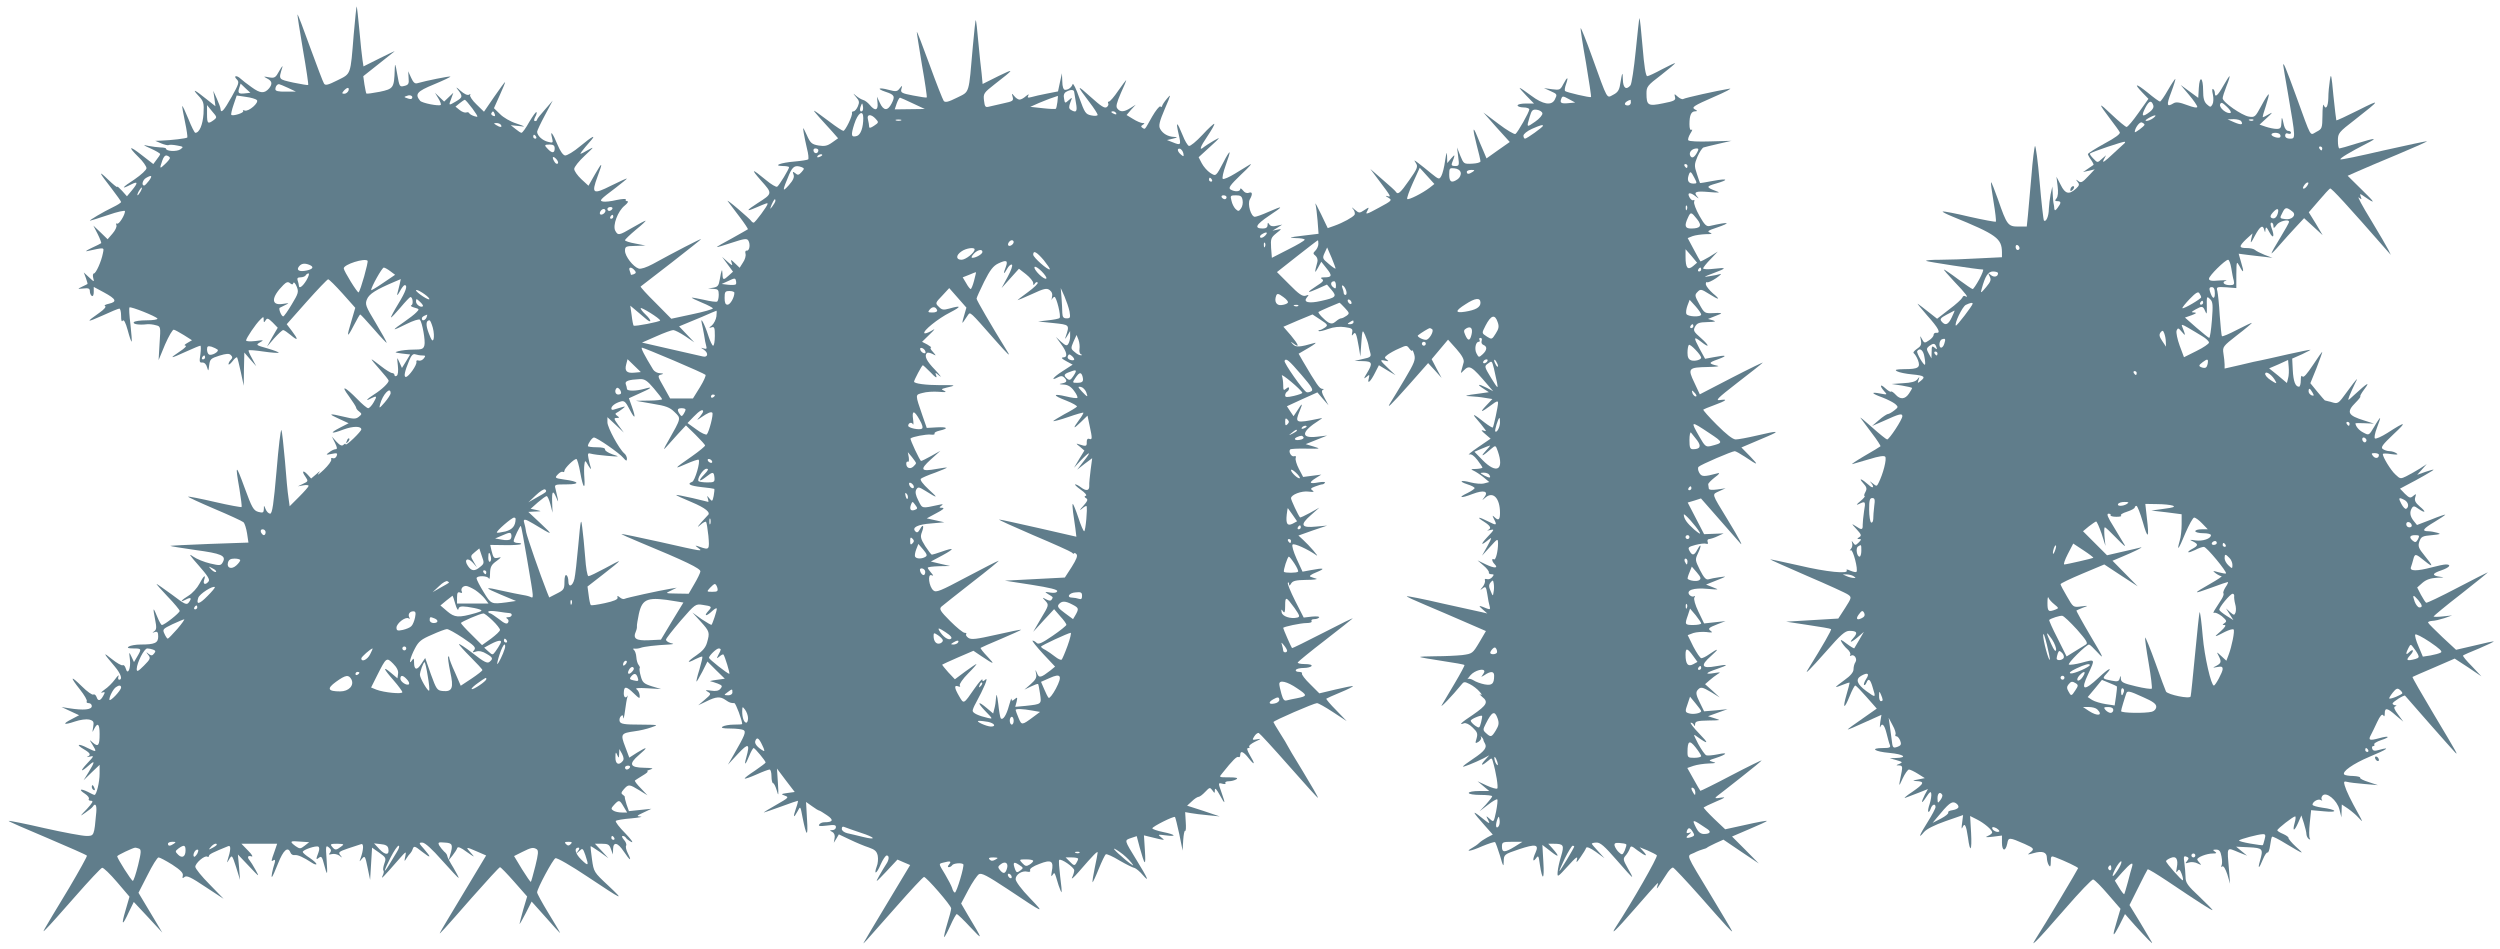 <?xml version="1.0" standalone="no"?>
<!DOCTYPE svg PUBLIC "-//W3C//DTD SVG 20010904//EN"
 "http://www.w3.org/TR/2001/REC-SVG-20010904/DTD/svg10.dtd">
<svg version="1.0" xmlns="http://www.w3.org/2000/svg"
 width="1280pt" height="486pt" viewBox="0 0 1280 486"
 preserveAspectRatio="xMidYMid meet">
<g transform="translate(0,486) scale(0.1,-0.1)"
fill="#607d8b" stroke="none">
<path d="M1811 4683 c-17 -211 -13 -199 -83 -234 -48 -24 -62 -28 -69 -17 -5
7 -36 90 -71 185 -34 95 -63 171 -65 169 -1 -1 11 -82 28 -180 17 -97 29 -179
27 -181 -2 -2 -36 4 -76 12 -79 18 -76 14 -56 80 3 10 -4 1 -16 -20 -19 -35
-24 -38 -53 -33 -29 6 -30 5 -9 -6 25 -13 28 -27 10 -50 -24 -28 -45 -27 -89
5 -24 17 -50 37 -57 44 -20 19 -39 16 -20 -3 14 -14 12 -22 -26 -90 -40 -71
-55 -88 -57 -61 0 6 -9 30 -19 52 l-18 40 6 -40 5 -39 -44 35 c-62 50 -79 58
-44 20 28 -30 30 -37 27 -94 -4 -56 -21 -97 -42 -97 -4 0 -20 32 -35 70 -16
39 -30 69 -32 67 -1 -2 5 -38 14 -80 9 -42 14 -79 12 -81 -5 -5 -81 -14 -134
-16 l-30 -1 30 -13 c17 -7 34 -11 38 -9 5 3 24 2 44 -2 33 -6 34 -7 16 -20
-18 -12 -73 -10 -73 4 0 3 -12 6 -27 6 -16 1 -44 4 -63 8 -31 7 -30 5 13 -14
26 -12 47 -24 47 -28 0 -3 -8 -16 -18 -28 l-17 -23 -58 45 c-66 52 -75 47 -17
-10 22 -21 40 -47 40 -56 0 -9 -27 -34 -62 -58 -64 -41 -72 -54 -18 -26 37 19
38 10 5 -30 l-25 -30 -25 28 c-14 15 -25 25 -25 20 0 -4 -21 13 -46 37 -54 52
-49 40 18 -46 26 -34 48 -65 48 -68 0 -4 -19 -16 -42 -27 -48 -23 -126 -69
-117 -69 3 0 44 13 92 29 48 17 87 25 87 20 0 -20 -31 -69 -40 -64 -6 3 -7 0
-4 -8 3 -8 -6 -27 -20 -43 l-25 -29 -36 35 -37 35 22 -43 c12 -24 20 -46 18
-47 -2 -2 -24 -13 -48 -24 -25 -12 -36 -19 -25 -17 93 20 88 21 82 -10 -8 -43
-36 -104 -46 -104 -5 0 -7 -10 -4 -22 6 -23 6 -23 -21 2 l-27 25 11 -29 c6
-16 9 -30 8 -30 -2 -1 -14 -8 -28 -14 -25 -12 -24 -12 7 -9 26 3 33 0 33 -14
0 -10 5 -21 10 -24 6 -4 10 5 10 20 l0 26 52 -28 c63 -34 69 -48 26 -58 -18
-4 -27 -9 -20 -12 7 -3 -4 -17 -30 -35 -70 -49 -67 -51 16 -14 43 20 82 36 87
36 5 0 9 -17 9 -37 0 -24 3 -33 8 -25 6 8 15 -9 26 -49 9 -34 18 -60 20 -58 2
2 -1 41 -6 87 -6 46 -8 85 -5 88 6 6 135 -45 143 -57 3 -5 -22 -9 -55 -9 -33
0 -63 -4 -66 -10 -6 -10 28 -15 69 -10 10 1 30 -1 43 -5 26 -6 26 -7 20 -93
l-5 -86 33 80 c19 43 39 78 45 76 6 -1 29 -14 52 -28 l41 -26 -24 -14 c-14 -8
-18 -13 -9 -14 8 0 -5 -14 -30 -30 -57 -38 -50 -38 33 0 37 17 69 30 73 30 3
0 3 -20 0 -44 -6 -38 -5 -44 10 -42 11 0 20 -9 24 -24 7 -23 7 -22 11 10 4 31
8 35 52 49 36 11 50 12 59 3 9 -9 9 -15 0 -24 -7 -7 -12 -17 -12 -22 0 -6 9 0
20 14 10 14 21 23 24 20 2 -3 11 -37 19 -75 l15 -70 1 85 2 85 30 -35 31 -35
-21 39 c-12 21 -20 40 -18 42 2 3 37 0 77 -6 40 -6 75 -8 77 -6 3 2 -23 12
-57 22 -60 17 -61 18 -39 31 22 12 20 13 -23 7 -27 -3 -48 -2 -48 3 0 11 49
84 72 106 17 17 18 17 18 0 0 -15 2 -16 10 -3 8 13 13 11 36 -11 l26 -27 -28
-48 -27 -49 37 43 c21 23 41 42 46 42 5 0 22 -12 39 -26 38 -32 40 -24 5 22
l-26 34 102 115 c56 63 106 115 110 115 5 0 38 -33 74 -73 l65 -73 -19 -65
c-27 -88 -24 -94 11 -26 16 31 31 57 33 57 3 0 34 -34 70 -75 36 -42 66 -73
66 -70 0 4 -25 49 -56 101 -52 86 -56 96 -45 122 11 27 46 49 140 89 l33 14
-6 -28 c-4 -15 -9 -37 -12 -48 -2 -11 3 -5 13 13 9 17 20 32 25 32 17 0 6 -32
-33 -96 -22 -36 -39 -68 -37 -69 2 -2 23 21 48 50 25 30 48 54 51 54 12 2 17
-38 5 -42 -6 -3 1 -8 16 -12 25 -7 26 -8 10 -24 -9 -10 -38 -32 -64 -50 -27
-18 -48 -34 -48 -37 0 -2 28 10 61 27 34 17 65 27 69 22 12 -14 29 -109 23
-131 -5 -19 -13 -22 -57 -22 -28 0 -62 -4 -76 -8 -22 -6 -20 -7 17 -12 l43 -5
-21 -35 -21 -34 -13 29 c-13 29 -13 29 -8 -16 3 -29 1 -49 -6 -53 -6 -4 -11
-2 -11 3 0 6 -6 11 -12 11 -7 0 -33 16 -57 35 -24 19 -46 35 -48 35 -3 0 16
-23 41 -51 25 -28 46 -54 46 -58 0 -12 -37 -47 -74 -70 -38 -24 -50 -39 -17
-21 31 16 33 12 14 -20 -9 -16 -22 -30 -28 -30 -6 0 -31 21 -55 46 -65 66 -88
75 -44 16 20 -28 37 -54 37 -58 0 -5 7 -15 16 -21 15 -12 14 -14 -2 -27 -15
-12 -27 -12 -75 0 -79 19 -85 16 -27 -10 l50 -23 -43 -22 c-58 -30 -49 -35 17
-10 49 18 91 18 91 0 0 -4 -18 -25 -40 -46 -22 -21 -40 -35 -40 -30 0 5 -5 4
-11 -2 -8 -8 -18 -4 -36 15 l-24 27 16 -32 c12 -25 13 -33 3 -33 -7 0 -22 -7
-33 -16 -18 -13 -17 -14 13 -8 28 6 31 4 26 -10 -4 -10 -13 -15 -20 -12 -7 3
-11 0 -8 -7 2 -7 -15 -30 -38 -52 -23 -22 -36 -31 -28 -20 12 17 10 16 -11 -3
l-26 -22 -18 20 c-24 26 -32 18 -11 -11 15 -22 14 -24 -12 -36 l-27 -13 28 5
c15 3 27 2 27 -3 0 -4 -22 -29 -49 -56 l-48 -48 -6 44 c-4 23 -12 108 -18 188
-7 80 -15 151 -18 158 -4 6 -15 -87 -25 -208 -15 -172 -22 -220 -33 -220 -7 0
-18 10 -23 23 -9 22 -9 22 -9 0 -1 -18 -5 -20 -28 -14 -25 7 -33 21 -70 122
-46 126 -50 126 -27 -5 8 -48 13 -90 11 -92 -2 -2 -64 9 -137 26 -73 17 -135
29 -137 27 -1 -2 59 -30 134 -62 76 -32 143 -63 150 -69 6 -6 14 -32 18 -57
l7 -47 -202 -7 c-110 -4 -200 -9 -198 -10 2 -2 59 -11 128 -21 134 -18 159
-29 141 -62 -10 -18 -14 -19 -65 -7 -30 7 -70 23 -88 36 -25 18 -17 6 29 -46
46 -52 59 -73 51 -82 -16 -20 -30 -15 -23 7 11 33 -3 22 -24 -19 -11 -21 -36
-49 -56 -61 -38 -23 -48 -38 -14 -20 26 14 33 9 16 -14 -11 -15 -19 -12 -86
39 -41 30 -77 55 -79 55 -3 0 23 -29 56 -64 34 -35 62 -69 62 -74 0 -10 -78
-72 -91 -72 -4 0 -14 18 -23 40 -9 22 -17 40 -19 40 -2 0 1 -23 7 -51 8 -41 8
-52 -4 -61 -12 -8 -12 -9 3 -4 13 4 17 -1 17 -23 0 -33 -17 -41 -90 -41 -25 0
-52 -5 -60 -10 -11 -7 -5 -10 23 -10 42 0 43 -2 20 -41 l-17 -29 -13 28 c-12
26 -13 26 -8 -13 6 -47 -11 -85 -21 -48 -4 13 -10 20 -16 17 -5 -3 -30 11 -56
32 -47 38 -45 33 16 -39 31 -37 41 -67 22 -67 -5 0 -7 8 -3 18 3 9 -5 2 -18
-16 -13 -18 -37 -42 -54 -53 -16 -12 -22 -18 -12 -15 15 5 16 2 7 -14 -15 -29
-28 -32 -35 -10 -4 11 -11 17 -17 14 -5 -4 -32 15 -59 42 -59 58 -63 51 -9
-17 22 -28 38 -55 34 -60 -3 -5 2 -9 10 -9 9 0 16 -7 16 -15 0 -19 -42 -23
-118 -11 l-37 6 45 -21 45 -21 -38 -20 c-51 -26 -42 -32 17 -12 26 9 58 13 72
10 23 -6 26 -11 21 -39 -5 -29 -5 -30 5 -9 18 35 28 26 28 -26 0 -59 -7 -68
-34 -45 -20 18 -20 18 -3 -9 24 -39 22 -41 -24 -18 -48 25 -64 20 -20 -6 34
-20 38 -29 19 -38 -7 -3 -2 -3 12 0 23 6 22 3 -15 -36 -39 -42 -31 -46 12 -7
30 27 29 16 -3 -36 l-26 -42 41 40 41 39 0 -45 c0 -43 -16 -109 -26 -109 -3 0
-19 7 -35 16 -39 19 -48 12 -14 -10 14 -9 23 -21 20 -26 -4 -6 2 -10 11 -10
14 0 8 -10 -21 -42 -38 -39 -38 -40 -8 -19 18 12 35 26 38 31 13 21 21 8 18
-28 -11 -123 -11 -122 -51 -122 -20 0 -117 18 -215 40 -99 23 -181 39 -183 37
-2 -2 87 -41 197 -87 110 -47 202 -87 204 -91 2 -3 -39 -77 -91 -165 -151
-250 -141 -233 -117 -209 12 11 78 85 148 165 70 80 132 146 138 147 7 1 41
-32 76 -73 l64 -75 -20 -69 c-24 -80 -17 -84 17 -9 l25 51 73 -78 73 -79 -61
102 -61 102 46 90 c25 50 50 91 57 91 6 0 38 -17 70 -37 43 -28 57 -43 54 -56
-3 -14 -2 -16 9 -7 11 9 34 -2 107 -51 l93 -61 -72 74 c-40 40 -73 81 -73 90
0 19 48 60 61 52 5 -3 9 -1 9 4 0 8 20 18 99 50 14 5 13 -20 -4 -73 -4 -14 -2
-13 8 5 15 24 15 24 36 -40 l20 -65 -5 65 -6 65 57 -60 c53 -56 55 -58 34 -20
-12 22 -26 44 -31 50 -14 16 -9 27 10 20 9 -3 2 10 -17 29 l-35 36 92 0 91 0
-14 -41 c-18 -50 -18 -52 -4 -43 7 4 9 0 6 -12 -13 -41 -19 -74 -15 -74 3 0
17 32 32 70 27 68 50 88 63 55 3 -9 13 -15 22 -13 16 2 43 -10 89 -40 12 -8
22 -10 22 -6 0 5 -16 19 -35 32 -19 12 -35 26 -35 30 0 11 68 34 80 27 6 -4 6
-15 0 -31 -13 -34 -13 -39 4 -25 11 9 16 3 25 -34 6 -25 13 -45 15 -45 2 0 1
33 -2 72 -5 67 -4 72 12 59 12 -10 13 -17 6 -27 -9 -10 -7 -11 9 -7 12 3 29
-1 39 -8 15 -13 16 -12 4 3 -11 14 -7 18 40 34 29 9 59 19 67 22 14 5 13 -28
-3 -73 -7 -19 -7 -19 7 -2 15 18 17 14 29 -45 l13 -63 5 83 5 82 37 -26 c34
-24 36 -28 26 -55 -6 -17 -8 -33 -5 -36 4 -3 2 -15 -4 -27 -11 -22 1 -10 83
84 38 43 39 44 33 15 -6 -27 -5 -28 6 -10 7 11 15 22 19 25 3 3 10 13 13 23 6
17 11 16 47 -13 47 -37 51 -33 11 13 -27 30 -28 33 -9 33 14 0 49 -32 102 -92
45 -50 82 -90 84 -89 2 2 -11 25 -27 53 -17 27 -31 54 -31 59 0 6 -7 16 -16
23 -8 8 -19 21 -25 31 -8 16 -5 18 28 15 40 -2 44 -10 27 -66 l-7 -25 20 25
c11 14 22 31 24 38 3 9 18 3 49 -20 42 -29 43 -30 21 -5 -29 32 -27 33 32 7
l46 -20 -116 -193 c-63 -105 -118 -196 -120 -202 -9 -16 17 12 162 178 76 86
141 157 145 157 4 0 37 -34 73 -75 l66 -75 -20 -67 c-10 -37 -19 -70 -19 -73
1 -3 15 22 32 55 l30 59 27 -30 c93 -105 123 -138 118 -129 -2 6 -30 52 -61
103 -31 51 -56 97 -56 103 0 19 81 170 94 175 8 3 81 -39 163 -94 188 -125
193 -127 106 -45 -72 67 -73 69 -82 133 -5 36 -8 66 -7 67 1 2 22 -12 47 -29
l44 -32 -34 37 -35 37 36 0 c31 0 38 -4 46 -27 l10 -28 1 28 c1 39 24 34 55
-13 31 -47 43 -53 21 -10 -9 17 -13 35 -9 41 3 6 -2 19 -12 30 -9 10 -12 19
-6 19 6 0 14 -4 17 -10 3 -5 16 -15 28 -21 12 -6 -2 14 -32 45 -30 30 -52 59
-48 63 4 4 40 10 80 13 39 4 61 8 47 9 -23 2 -21 4 15 21 l40 19 -58 -6 -57
-6 -12 34 c-6 19 -10 36 -9 38 1 2 -3 7 -10 12 -10 6 -9 12 5 28 24 27 28 26
79 -5 l42 -26 -34 36 c-19 19 -33 37 -30 40 2 2 20 13 39 25 19 11 31 21 25
22 -5 1 1 5 15 9 19 6 12 8 -31 9 -75 1 -82 19 -27 66 48 41 44 45 -11 11
l-39 -25 -21 56 c-25 65 -22 69 49 79 25 3 63 12 85 20 39 13 38 13 -58 14
-79 0 -99 3 -104 16 -3 8 -1 20 6 27 8 8 11 6 12 -8 1 -11 5 5 9 35 4 30 9 62
12 70 2 8 3 12 1 8 -10 -17 -21 -7 -19 17 1 33 13 32 51 -5 29 -28 32 -29 30
-10 -1 12 -8 26 -16 31 -9 6 10 8 56 5 l70 -4 -47 14 c-41 13 -49 20 -57 51
-6 20 -8 39 -6 42 3 2 0 10 -5 16 -6 7 -11 25 -12 41 -1 16 -7 33 -13 37 -6 5
-4 7 5 6 8 -1 22 1 30 4 14 6 79 14 145 17 27 2 28 3 7 8 -13 4 -23 12 -22 17
0 6 34 49 75 97 74 85 76 87 113 81 48 -7 49 -9 27 -33 -24 -27 -7 -26 22 2
13 12 23 17 23 11 0 -11 -21 -75 -27 -82 -1 -2 -24 11 -51 29 l-47 34 43 -47
c45 -50 47 -55 32 -107 -7 -25 -23 -44 -54 -65 -50 -34 -53 -45 -6 -20 18 9
34 15 36 13 2 -2 -5 -32 -15 -66 -11 -34 -17 -62 -15 -62 2 0 15 23 30 51 l26
52 44 -44 45 -44 -43 -6 c-24 -3 -38 -7 -31 -7 6 -1 24 -7 38 -12 23 -9 25
-13 14 -26 -9 -11 -23 -14 -49 -10 -29 4 -32 3 -16 -6 18 -10 17 -13 -15 -40
l-34 -29 42 20 c50 25 71 26 98 7 20 -14 27 -16 45 -16 7 0 40 -88 40 -107 0
-2 -19 -3 -42 -3 -24 0 -50 -5 -58 -10 -11 -7 1 -10 40 -10 30 0 61 -4 67 -8
14 -9 7 -26 -51 -127 l-29 -50 51 55 c54 58 63 54 43 -18 -13 -45 -4 -40 15 8
9 22 19 40 23 40 6 0 61 -66 61 -74 0 -3 -25 -21 -55 -42 -31 -20 -54 -38 -52
-40 2 -3 29 7 61 21 31 14 61 25 66 25 6 0 10 -16 10 -35 0 -19 4 -35 8 -35 5
0 13 -17 19 -37 9 -33 10 -28 6 37 l-5 75 45 -60 46 -60 -37 -5 c-34 -5 -35
-6 -13 -14 22 -8 18 -11 -45 -47 -38 -21 -66 -39 -63 -39 3 0 42 14 87 30 46
17 84 30 87 30 2 0 -2 -18 -10 -40 -16 -46 -12 -52 9 -13 14 27 14 27 25 -32
20 -101 29 -105 23 -11 l-5 90 31 -22 c16 -12 33 -22 36 -22 3 0 21 -11 40
-24 36 -24 32 -36 -14 -36 -10 0 -22 -5 -26 -12 -5 -8 5 -9 39 -5 38 5 47 4
47 -8 0 -8 -8 -15 -17 -15 -17 -1 -17 -1 -1 -10 10 -6 14 -18 11 -32 l-4 -23
13 21 13 22 57 -27 c31 -15 74 -33 96 -40 32 -11 41 -20 46 -42 3 -16 1 -41
-5 -55 -17 -47 0 -38 20 10 11 25 25 46 31 46 14 0 13 -22 -3 -45 -7 -11 -24
-38 -36 -60 -21 -37 -18 -35 36 22 l58 62 32 -14 33 -14 -116 -193 c-64 -106
-118 -197 -121 -203 -5 -11 -12 -19 166 183 74 84 137 152 142 152 12 0 139
-146 139 -161 0 -8 -9 -43 -20 -78 -11 -36 -18 -67 -16 -69 2 -2 16 24 31 57
15 34 30 61 34 61 3 0 35 -30 69 -67 67 -71 66 -69 -12 61 l-35 60 37 70 c20
38 45 74 54 80 13 8 42 -7 145 -75 195 -130 195 -130 116 -47 -43 44 -73 85
-73 97 0 24 34 45 60 38 12 -3 17 0 14 8 -3 7 15 20 48 32 61 24 74 15 63 -40
-4 -23 -3 -28 4 -17 11 16 9 20 31 -53 7 -21 14 -37 15 -35 2 2 -1 38 -7 81
-5 43 -8 81 -5 84 10 9 77 -38 77 -53 0 -9 -5 -25 -11 -37 -6 -12 9 0 33 28
78 90 98 110 98 100 0 -6 -7 -41 -15 -79 -8 -38 -13 -71 -11 -73 1 -2 16 29
31 67 16 39 32 73 37 76 4 3 36 -11 70 -32 35 -20 69 -37 77 -38 7 -2 27 -18
43 -37 35 -40 25 -17 -32 76 -65 106 -64 102 -30 114 l30 10 15 -57 c27 -97
32 -100 27 -18 l-5 79 24 -6 c13 -3 38 -9 54 -13 29 -6 29 -6 10 9 -19 15 -17
15 23 10 60 -8 52 4 -13 17 -30 6 -55 15 -55 19 0 9 110 64 116 58 2 -2 12
-42 22 -88 l17 -84 3 53 c2 29 6 51 10 48 4 -2 5 18 3 46 l-3 50 28 -5 c16 -3
56 -8 89 -11 l60 -6 -83 28 -84 27 24 22 c13 13 29 23 34 23 6 0 21 11 35 26
22 23 24 24 36 8 12 -17 13 -17 13 2 1 12 9 3 25 -26 28 -52 31 -49 10 10 -19
54 -19 53 5 47 11 -3 18 -1 14 4 -3 5 5 9 18 9 13 0 30 5 38 10 11 7 0 10 -37
10 -53 0 -53 0 -35 21 54 68 75 88 83 83 5 -3 9 2 9 10 0 25 16 19 44 -17 31
-39 34 -31 5 17 -14 25 -17 36 -8 36 7 0 9 3 5 7 -4 4 10 16 31 26 30 14 33
16 10 12 -26 -5 -27 -4 -15 15 7 11 17 19 23 17 5 -2 75 -78 155 -169 80 -91
146 -164 148 -163 2 2 -33 62 -77 135 -45 73 -81 134 -81 136 0 2 -16 28 -35
58 -19 30 -35 57 -35 59 0 7 208 97 223 97 7 0 44 -21 82 -46 l70 -46 -54 56
c-30 30 -53 57 -50 59 2 2 34 16 72 32 37 15 66 30 64 32 -2 2 -42 -6 -88 -17
l-84 -20 -47 47 c-26 25 -45 50 -42 55 3 4 -4 8 -16 8 -12 0 -18 5 -15 10 3 6
21 10 40 10 19 0 37 5 40 10 4 6 -10 10 -35 10 -23 0 -39 4 -35 9 3 5 65 56
138 112 72 56 137 107 142 112 6 6 -61 -27 -148 -72 -88 -45 -160 -81 -162
-79 -4 4 -45 98 -45 103 0 6 90 25 120 25 18 0 29 4 25 10 -3 6 3 10 14 10 11
0 22 4 25 9 3 5 -13 6 -37 4 l-42 -5 -44 86 c-24 48 -41 89 -37 93 3 3 6 0 6
-8 1 -10 3 -9 11 4 8 13 24 17 77 18 37 0 60 3 52 6 -8 2 -22 7 -30 10 -9 3 2
12 30 23 49 20 40 24 -28 11 l-43 -8 -30 65 c-17 38 -26 69 -21 74 8 8 78 -24
122 -55 19 -14 -37 51 -68 79 l-24 22 73 26 74 25 -56 -5 c-77 -8 -85 8 -28
58 l44 39 -48 -27 c-26 -14 -49 -25 -51 -23 -9 10 -46 89 -46 98 0 18 54 39
90 34 26 -3 31 -2 20 6 -12 8 -9 12 13 20 16 6 32 11 37 11 5 0 11 4 14 9 3 4
-12 5 -34 1 -47 -9 -51 -1 -12 23 l27 17 -47 -6 -46 -6 -22 42 c-12 23 -19 48
-16 55 3 9 0 12 -8 9 -14 -5 -31 24 -20 35 3 3 40 5 82 4 75 -1 76 -1 37 11
l-40 12 55 22 55 22 -52 -6 c-86 -10 -81 26 11 84 20 13 20 13 -4 8 -117 -24
-121 -22 -96 39 18 43 14 45 -11 4 l-20 -30 -17 25 -17 26 78 36 78 35 28 -33
29 -33 -20 37 c-15 26 -17 38 -9 42 7 3 6 5 -3 5 -14 1 -29 22 -100 143 l-21
37 53 31 c29 17 42 28 28 24 -76 -22 -95 -23 -110 -7 -14 15 -13 16 3 4 33
-25 26 -6 -13 41 l-39 45 74 32 75 31 41 -27 c38 -25 39 -28 23 -40 -10 -7
-22 -13 -28 -13 -5 0 -7 -2 -4 -5 3 -3 25 2 49 11 28 10 59 13 85 9 37 -5 41
-9 37 -28 -3 -16 -2 -18 5 -9 12 17 17 5 29 -64 l8 -49 5 70 c5 68 6 69 19 40
7 -16 15 -39 17 -50 2 -11 6 -30 10 -42 5 -19 1 -23 -38 -31 l-43 -10 43 -1
c48 -1 52 -10 21 -61 -18 -29 -18 -32 -3 -20 16 14 17 13 12 -8 -9 -32 9 -17
32 29 l20 39 43 -26 42 -25 -37 35 c-44 42 -46 46 -15 39 17 -4 19 -3 7 6 -13
9 -12 12 5 25 11 8 37 23 59 32 37 17 39 17 52 -1 8 -10 14 -15 15 -9 0 5 5
-4 10 -21 7 -26 2 -41 -48 -125 -31 -52 -63 -105 -71 -117 -28 -44 -5 -22 92
87 l98 111 35 -38 34 -38 -26 48 -25 48 42 50 42 50 43 -48 c29 -33 40 -54 37
-68 -3 -11 -8 -29 -11 -40 -5 -18 -5 -18 11 -2 30 30 39 25 126 -77 l25 -29
-32 17 c-44 22 -55 20 -19 -3 l29 -19 -49 -7 c-73 -9 -83 -13 -44 -14 19 -1
52 -4 73 -8 l38 -6 -33 -35 c-35 -37 -25 -35 30 6 25 19 32 21 32 9 0 -17 -22
-120 -27 -126 -2 -2 -20 9 -41 25 -55 44 -70 51 -41 18 14 -16 31 -37 38 -47
12 -15 12 -17 -5 -11 -13 4 -9 -2 10 -18 l28 -24 -63 -43 c-35 -24 -56 -41
-47 -38 11 4 25 -6 42 -28 14 -18 26 -36 26 -39 0 -3 -15 -6 -32 -7 -28 0 -30
-2 -13 -9 11 -5 34 -20 50 -33 l30 -25 -26 -7 c-15 -4 -45 -1 -69 5 -52 14
-65 6 -16 -10 20 -6 36 -15 36 -19 0 -4 -16 -15 -36 -25 -53 -25 -36 -29 26
-5 58 22 84 14 59 -18 -13 -17 -13 -17 7 0 39 33 74 -4 74 -79 0 -36 -8 -42
-29 -21 -11 10 -11 8 -2 -10 17 -33 14 -35 -29 -13 -51 26 -64 25 -22 -1 34
-22 40 -34 20 -43 -7 -3 -2 -3 12 0 23 6 22 3 -15 -36 -38 -41 -33 -46 9 -11
16 13 14 6 -8 -34 l-28 -50 41 45 c39 43 40 44 41 19 0 -42 -12 -89 -21 -83
-13 8 -11 -10 3 -24 22 -22 0 -23 -44 -2 l-43 21 30 -26 c17 -14 29 -30 28
-35 -2 -6 4 -10 13 -10 14 0 14 -3 4 -15 -7 -9 -20 -13 -27 -10 -9 3 -13 0
-10 -7 2 -7 -3 -22 -12 -33 -15 -18 -15 -19 1 -7 14 11 17 8 23 -30 3 -24 9
-52 12 -62 4 -15 2 -18 -13 -12 -43 18 -48 17 -24 -3 l25 -22 -25 6 c-14 3
-105 23 -204 45 -98 23 -180 39 -183 37 -2 -2 41 -22 94 -44 54 -23 146 -62
205 -88 l106 -46 -34 -58 c-34 -57 -36 -58 -87 -65 -29 -3 -90 -6 -136 -6 -46
0 -82 -2 -80 -4 2 -2 53 -11 113 -20 61 -9 112 -18 114 -21 2 -2 -20 -43 -49
-92 -29 -48 -59 -99 -67 -113 -13 -22 55 49 99 103 14 18 17 18 45 4 16 -8 38
-25 49 -38 13 -14 14 -20 5 -15 -8 4 -4 -1 9 -12 33 -26 24 -42 -48 -92 -61
-40 -75 -55 -45 -43 9 3 27 -5 44 -22 24 -23 27 -31 20 -56 -8 -26 -7 -27 10
-17 10 7 16 17 13 23 -4 5 -2 6 3 2 5 -5 9 -12 9 -15 0 -4 4 -12 8 -19 12 -20
-3 -40 -59 -77 -30 -20 -54 -38 -54 -41 0 -4 59 19 105 42 l30 16 -25 -28
c-24 -28 -11 -26 22 2 14 13 17 12 21 -4 17 -57 29 -134 23 -140 -3 -4 -28 3
-54 15 l-47 22 30 -25 30 -25 -52 0 c-29 0 -53 -4 -53 -10 0 -6 27 -10 60 -10
33 0 60 -3 60 -7 0 -4 -15 -23 -32 -42 l-33 -35 43 33 c24 19 45 31 48 28 3
-3 0 -31 -6 -62 -12 -56 -12 -56 -32 -38 -21 18 -21 18 -8 -7 11 -21 6 -19
-36 15 -51 41 -46 30 20 -44 l39 -44 -29 -15 c-15 -8 -34 -21 -42 -29 -7 -7
-23 -18 -34 -24 -42 -23 -8 -18 50 8 34 14 64 24 67 21 3 -3 14 -34 25 -69 16
-57 19 -60 19 -29 1 35 2 36 79 62 84 28 103 25 84 -17 -16 -35 -15 -53 2 -30
12 17 14 15 20 -31 13 -88 24 -80 18 12 l-5 88 44 -34 c43 -34 45 -26 6 18
l-20 22 25 0 c54 0 58 -6 41 -63 -9 -29 -17 -65 -18 -82 -2 -28 0 -27 52 30
41 46 53 54 47 35 -5 -20 -2 -18 18 11 14 20 27 41 29 48 3 7 21 0 49 -20 l45
-33 -32 35 c-18 19 -33 37 -33 39 0 3 11 6 24 6 19 1 41 -18 101 -87 42 -49
79 -89 81 -89 3 0 -7 20 -22 45 -23 41 -25 48 -12 63 8 9 18 25 22 36 6 17 8
17 40 -8 42 -31 56 -34 30 -5 l-19 21 40 -16 c22 -10 44 -21 48 -25 7 -7 -129
-244 -208 -364 -34 -52 -6 -26 96 91 128 146 123 142 115 117 -5 -18 -5 -18 6
-3 7 10 24 36 38 58 13 22 29 39 36 38 6 -2 68 -68 139 -148 128 -146 172
-194 162 -175 -2 6 -50 85 -105 177 -137 227 -127 203 -89 221 17 9 39 17 47
19 8 2 17 5 20 8 3 3 23 13 44 23 l40 18 90 -61 91 -61 -68 69 -69 69 91 39
c50 21 89 39 87 41 -2 2 -51 -7 -108 -20 l-105 -23 -57 54 c-31 30 -55 56 -53
58 2 2 30 16 63 30 48 20 53 24 24 20 -29 -5 -32 -4 -20 7 9 6 64 50 123 96
59 46 107 86 107 88 0 2 -70 -32 -156 -77 -85 -45 -157 -80 -158 -79 -2 2 -18
29 -35 60 l-32 57 32 11 c18 6 53 11 78 12 36 1 41 3 21 8 -24 7 -23 8 15 20
58 19 65 31 11 19 -26 -5 -53 -8 -60 -5 -7 3 -25 29 -41 58 -27 53 -27 53 -4
36 57 -41 60 -35 9 17 -30 31 -49 56 -43 56 6 0 14 -6 16 -12 3 -8 6 -6 6 5 1
14 12 17 69 18 63 1 65 1 32 11 l-35 11 50 18 50 18 -60 -6 -60 -5 -23 47
c-18 36 -20 50 -11 61 16 19 23 18 72 -11 l42 -26 -37 34 -38 34 23 20 c12 11
31 25 42 32 17 10 14 10 -17 5 -53 -9 -47 1 13 21 62 21 60 26 -5 14 -74 -14
-82 3 -26 52 45 40 40 43 -12 7 -14 -10 -31 -18 -37 -18 -6 0 -24 27 -41 59
l-29 59 29 11 c16 5 47 7 67 5 28 -4 34 -3 23 5 -18 12 -13 17 36 36 l39 15
-55 -6 -55 -6 -29 60 c-17 35 -25 65 -21 72 5 8 4 11 -2 7 -6 -4 -16 0 -23 7
-19 24 21 38 93 31 60 -5 61 -5 27 8 l-35 14 55 22 c53 21 53 21 15 16 -22 -3
-48 -8 -57 -11 -13 -4 -24 8 -44 47 -25 51 -26 53 -10 87 19 40 16 54 -4 17
-16 -30 -26 -31 -40 -5 -9 17 -6 20 31 30 23 6 47 9 55 6 8 -3 11 0 7 10 -3 8
1 14 8 14 8 1 28 7 44 15 l30 14 -50 -2 -50 -2 -42 81 -42 81 34 10 34 11 93
-106 c51 -58 99 -113 106 -121 21 -26 -3 21 -63 119 -84 138 -81 127 -43 145
l33 15 -42 -6 c-28 -4 -44 -2 -44 5 -1 6 -2 15 -3 21 -1 5 15 21 34 36 22 16
28 24 15 21 -71 -19 -83 -19 -95 3 -7 12 -8 26 -3 30 10 11 171 80 185 80 5 0
28 -13 51 -28 70 -47 74 -47 28 1 l-45 46 40 17 c21 9 64 27 94 40 68 29 55
30 -55 4 -47 -11 -96 -20 -108 -20 -15 0 -48 26 -97 75 -41 41 -72 76 -69 78
2 2 27 12 54 22 63 23 75 33 33 27 -28 -4 -16 8 87 88 66 51 125 97 130 103 6
5 -65 -29 -156 -76 l-166 -86 -28 60 c-35 73 -31 78 70 80 39 1 61 3 50 6 -49
11 -49 16 0 33 54 20 45 24 -22 11 l-43 -8 -29 53 c-31 58 -30 64 9 34 44 -35
44 -21 0 18 -39 34 -42 40 -31 60 10 18 21 22 64 23 40 1 46 3 27 9 l-25 7 25
10 c14 6 32 13 40 16 8 4 -7 6 -34 4 -48 -2 -49 -2 -75 45 -24 43 -25 48 -10
63 15 16 20 15 58 -9 53 -34 64 -33 21 2 -18 16 -34 36 -36 45 -1 10 2 15 6
12 5 -3 26 7 47 21 21 15 30 24 21 21 -9 -3 -34 -8 -55 -11 -34 -6 -32 -4 16
14 73 27 75 32 8 24 -31 -4 -57 -3 -57 2 0 4 17 26 38 47 l37 39 -43 -27 c-24
-14 -45 -25 -46 -23 -2 2 -17 29 -34 61 l-31 58 25 10 c14 5 44 9 67 10 31 0
37 2 22 8 -16 6 -10 11 33 25 82 28 66 32 -34 9 -17 -4 -27 6 -53 52 -18 32
-30 64 -27 72 3 8 2 11 -4 8 -5 -3 -14 4 -20 15 -14 26 5 27 34 3 12 -10 15
-11 9 -3 -25 27 -13 33 55 27 59 -5 63 -4 35 6 -48 18 -48 23 2 37 70 20 62
28 -13 14 -37 -7 -67 -12 -68 -11 -1 1 -8 22 -16 47 -14 41 -13 49 3 88 10 23
24 44 31 47 7 2 42 11 78 19 l65 15 -108 -3 c-60 -2 -110 0 -113 6 -3 5 2 20
11 35 9 14 12 22 6 19 -7 -5 -11 5 -11 28 0 46 9 66 29 66 14 1 13 2 -3 11
-16 10 -1 19 95 61 63 27 101 47 84 44 -62 -10 -229 -47 -237 -53 -5 -3 -18 3
-28 12 -18 16 -18 16 -14 -2 5 -16 -4 -21 -61 -32 -77 -16 -85 -11 -85 51 0
34 5 41 75 94 41 32 73 59 72 61 -2 1 -32 -13 -68 -32 -35 -19 -69 -35 -75
-35 -8 0 -16 52 -24 150 -7 83 -14 149 -16 147 -2 -2 -10 -77 -19 -167 -9 -90
-21 -170 -27 -177 -22 -26 -38 -14 -39 30 -1 43 -3 40 -14 -25 -4 -29 -13 -42
-35 -53 -35 -18 -26 -35 -110 198 -29 81 -55 145 -57 143 -2 -2 10 -81 27
-176 16 -96 28 -175 26 -177 -4 -4 -126 24 -133 31 -3 3 -1 19 5 35 14 40 7
40 -14 0 -15 -29 -18 -31 -57 -26 l-42 6 33 -15 c36 -16 36 -17 22 -45 -17
-31 -60 -24 -120 21 -29 22 -56 40 -59 40 -3 0 13 -18 34 -40 l39 -40 -42 0
c-23 0 -42 -4 -42 -10 0 -5 14 -10 30 -10 17 0 30 -5 30 -10 0 -14 -59 -118
-71 -126 -6 -3 -45 20 -87 52 l-77 58 67 -76 68 -75 -60 -42 -59 -42 -16 38
c-9 21 -24 55 -32 76 -23 57 -24 40 -3 -43 11 -41 20 -80 20 -86 0 -6 -19 -11
-43 -12 -42 -2 -43 -1 -60 40 l-17 43 6 -47 c6 -45 5 -48 -16 -48 -16 0 -20 4
-16 15 17 43 17 49 -3 25 l-21 -25 -1 35 c-1 27 -3 21 -10 -22 -4 -32 -13 -67
-19 -78 -11 -20 -12 -20 -52 12 -22 18 -51 42 -65 52 -25 19 -25 19 -13 0 11
-17 6 -29 -35 -87 -46 -66 -58 -76 -69 -58 -3 5 -34 33 -68 62 l-62 54 45 -60
c61 -81 64 -86 42 -79 -11 3 -10 0 5 -8 21 -13 20 -15 -49 -52 -62 -34 -70
-36 -59 -17 11 22 11 22 -15 5 -24 -16 -27 -16 -48 2 -17 15 -19 15 -8 2 7 -9
10 -22 6 -28 -8 -12 -58 -40 -103 -56 l-34 -12 -34 71 c-19 40 -32 63 -29 53
3 -11 8 -49 11 -86 l5 -67 -83 -10 c-67 -8 -74 -10 -35 -12 26 0 47 -4 47 -8
0 -5 -38 -27 -84 -50 l-84 -43 -4 51 c-3 47 0 53 27 75 29 23 29 23 5 18 l-25
-5 25 15 25 16 -29 -6 c-19 -5 -31 -2 -37 7 -7 11 -9 10 -9 -3 0 -12 -8 -18
-24 -18 -46 0 -37 19 31 65 77 51 77 55 -3 20 -31 -14 -62 -25 -69 -25 -20 0
-39 65 -26 89 16 28 13 41 -5 34 -11 -4 -22 1 -30 12 -8 10 -14 13 -14 7 0
-14 -29 -15 -50 -2 -12 8 -2 22 55 77 39 36 59 59 45 51 -14 -8 -49 -30 -77
-47 -29 -18 -57 -30 -62 -27 -5 3 2 35 15 71 13 36 22 65 19 65 -3 0 -16 -21
-29 -47 -41 -78 -40 -77 -70 -58 -15 10 -34 32 -43 49 l-16 31 59 54 c54 49
56 52 19 31 -22 -13 -44 -27 -50 -32 -28 -24 -21 -1 16 53 22 33 39 62 36 65
-2 2 -30 -23 -61 -57 -31 -33 -62 -59 -69 -56 -6 2 -21 26 -32 55 -29 71 -36
74 -21 8 14 -60 13 -62 -31 -44 l-28 11 30 7 c25 6 26 8 7 9 -32 1 -59 17 -72
41 -9 16 -4 37 24 103 32 74 33 79 11 52 -14 -16 -25 -34 -25 -38 0 -5 -4 -6
-9 -2 -5 3 -24 -21 -42 -52 -40 -71 -35 -66 -49 -58 -9 6 -9 10 1 16 11 7 11
9 -1 9 -8 0 -30 9 -49 21 l-33 20 23 27 24 26 -27 -17 c-33 -21 -52 -22 -67
-3 -9 10 -4 29 18 80 17 36 29 66 27 66 -1 0 -20 -25 -41 -55 -20 -30 -42 -55
-47 -55 -5 0 -7 -4 -4 -9 3 -5 0 -14 -7 -19 -10 -9 -30 4 -82 51 -74 67 -75
63 -8 -25 24 -31 43 -61 43 -66 0 -5 -14 -7 -32 -3 -30 6 -34 13 -62 90 -16
47 -32 78 -34 70 -6 -17 -22 -29 -39 -29 -8 0 -14 16 -14 43 l-2 42 -10 -46
-10 -47 -56 -11 c-31 -6 -67 -14 -80 -18 -19 -5 -22 -3 -16 8 5 8 0 7 -12 -3
-11 -10 -25 -18 -33 -18 -7 0 -19 8 -27 18 -13 16 -14 15 -8 -5 5 -19 0 -22
-47 -32 -29 -7 -62 -14 -74 -17 -19 -5 -22 -1 -26 32 -4 35 -1 39 55 83 102
79 104 83 20 42 l-82 -41 -5 53 c-4 28 -11 101 -17 162 -5 60 -11 111 -13 112
-2 2 -8 -59 -15 -134 -22 -251 -15 -230 -81 -263 -44 -22 -60 -26 -68 -17 -5
7 -38 90 -72 184 -35 95 -64 172 -66 170 -1 -1 11 -76 26 -167 16 -90 27 -166
25 -169 -2 -2 -34 3 -70 10 -58 11 -65 15 -60 33 6 20 5 20 -9 3 -12 -16 -19
-17 -56 -7 -52 14 -64 6 -16 -10 46 -15 50 -23 31 -60 -20 -39 -41 -38 -60 3
l-15 32 3 -32 c4 -39 -13 -43 -40 -10 -10 12 -25 23 -33 25 -8 2 -24 11 -35
20 -20 17 -20 17 -1 -6 16 -18 17 -26 8 -47 -6 -14 -16 -25 -22 -25 -5 0 -9
-3 -8 -8 5 -12 -34 -92 -44 -92 -5 0 -37 21 -71 47 -93 69 -95 71 -52 22 22
-24 53 -58 68 -75 l28 -32 -31 -22 c-24 -17 -38 -20 -69 -15 -34 6 -42 12 -60
53 -21 45 -21 45 -16 12 3 -19 11 -56 17 -82 7 -26 9 -50 6 -54 -4 -3 -35 -8
-70 -11 -71 -6 -114 -22 -60 -23 17 0 32 -3 32 -6 0 -10 -51 -94 -61 -100 -5
-3 -31 12 -57 34 -74 61 -81 61 -25 -3 59 -66 59 -66 -18 -115 -59 -38 -62
-46 -11 -24 61 26 62 26 62 20 0 -10 -64 -96 -71 -96 -4 0 -10 4 -13 9 -3 5
-34 33 -68 62 -35 30 -58 47 -52 39 6 -8 32 -43 59 -78 26 -34 46 -64 44 -66
-2 -2 -39 -22 -81 -46 -43 -23 -78 -43 -78 -45 0 -2 34 8 76 22 63 21 78 23
85 12 12 -18 7 -55 -8 -52 -6 1 -9 -6 -6 -16 3 -11 -3 -31 -13 -45 l-17 -27
-24 23 c-22 21 -23 21 -17 3 6 -17 4 -17 -21 5 l-28 25 28 -38 28 -38 -21 -19
c-28 -26 -32 -25 -33 8 -1 31 -5 22 -14 -30 -5 -30 -10 -37 -33 -41 l-27 -4
28 -2 c23 -1 27 -5 27 -30 0 -17 -4 -32 -8 -35 -5 -3 -35 1 -68 9 -32 7 -60
12 -62 11 -1 -2 22 -13 53 -26 30 -12 55 -26 55 -29 0 -4 -48 -18 -106 -30
l-107 -23 -80 81 c-45 44 -79 82 -77 84 3 2 74 57 158 122 83 65 152 119 152
121 0 4 -141 -69 -248 -128 -32 -17 -61 -27 -72 -23 -28 9 -70 63 -70 91 0 22
4 24 53 25 l52 2 -52 10 c-29 5 -53 13 -53 17 0 4 25 28 56 54 31 25 53 46 49
46 -3 0 -34 -16 -66 -35 -70 -41 -75 -42 -89 -16 -14 27 13 100 48 128 15 12
21 22 14 23 -7 0 -11 4 -8 9 3 4 -18 3 -47 -3 -28 -7 -60 -10 -69 -8 -22 4
-16 10 65 71 31 24 57 45 57 47 0 2 -36 -14 -80 -36 -95 -48 -103 -42 -71 45
29 77 26 80 -13 12 l-33 -58 -37 34 c-20 19 -36 42 -36 52 0 10 24 40 53 67
52 49 52 49 12 27 -36 -21 -39 -21 -26 -4 8 11 26 32 40 48 38 42 16 32 -49
-22 -32 -27 -67 -48 -77 -47 -11 2 -25 23 -38 54 -24 59 -40 80 -29 38 7 -28
6 -29 -21 -22 -28 7 -54 31 -55 51 0 6 18 44 40 85 l40 75 -39 -45 c-22 -25
-41 -48 -41 -52 0 -5 -5 -8 -10 -8 -7 0 -7 7 0 21 7 11 9 23 7 25 -3 3 -19
-20 -37 -50 -17 -31 -35 -56 -40 -56 -4 0 -18 9 -31 20 l-24 19 40 -4 c39 -5
38 -4 -12 13 -29 9 -67 31 -83 48 l-31 30 30 67 c17 37 29 67 27 67 -2 0 -27
-34 -56 -76 l-52 -76 -39 38 c-21 20 -35 42 -32 47 4 6 1 7 -6 2 -8 -4 -25 4
-44 21 -17 16 -25 20 -16 9 30 -38 29 -43 -6 -64 -39 -23 -39 -23 -24 16 l10
28 -23 -22 -24 -23 -24 23 -23 22 17 -28 c10 -16 15 -31 13 -34 -9 -8 -96 9
-106 21 -28 34 -17 48 71 84 48 20 86 38 84 40 -4 3 -124 -21 -169 -34 -13 -4
-21 4 -32 28 l-15 33 2 -34 c3 -30 -1 -36 -22 -41 -24 -6 -25 -4 -36 59 -10
58 -12 61 -13 25 -3 -94 -6 -99 -77 -114 -36 -7 -66 -11 -68 -9 -2 2 -6 23
-10 46 l-6 43 77 61 c43 34 80 64 83 66 3 3 -32 -13 -77 -36 l-82 -41 -5 33
c-3 17 -10 86 -16 152 -6 65 -12 120 -14 122 -1 2 -8 -63 -15 -144z m-556
-301 c-33 -4 -39 1 -30 28 l7 22 25 -24 25 -23 -27 -3z m220 28 l40 -19 -52 0
c-38 -1 -53 3 -53 12 0 15 10 27 19 26 3 0 24 -9 46 -19z m309 -15 c-4 -8 -13
-15 -21 -15 -13 0 -13 3 -3 15 7 8 16 15 21 15 5 0 6 -7 3 -15z m3716 -7 c1
-7 5 -32 9 -55 8 -44 2 -53 -27 -35 -10 7 -10 15 -2 37 11 28 11 29 -8 12 -19
-17 -20 -17 -24 8 -4 17 0 29 11 35 23 13 41 12 41 -2z m-3393 -34 c-2 -2 -12
-1 -22 3 -18 6 -18 7 1 13 17 7 33 -5 21 -16z m-792 -6 c13 -13 -42 -61 -62
-54 -8 3 -12 2 -8 -3 5 -9 -53 -27 -61 -19 -2 3 3 26 12 52 l16 47 47 -7 c25
-3 51 -11 56 -16z m4099 -10 c-2 -17 -6 -33 -8 -35 -2 -2 -32 -1 -67 3 l-64 7
45 20 c25 10 56 23 70 27 14 5 26 9 26 9 1 1 0 -13 -2 -31z m2618 -6 c-39 -4
-47 1 -38 23 5 14 9 14 38 -2 l33 -18 -33 -3z m-3357 -2 l60 -28 -77 -1 -77
-1 10 30 c6 17 14 30 17 30 4 -1 34 -14 67 -30z m-2256 -26 c31 -44 32 -46 10
-39 -13 4 -25 11 -27 16 -2 4 -9 6 -15 3 -7 -2 -22 3 -34 13 l-21 17 22 18
c11 9 23 17 26 17 3 0 20 -20 39 -45z m5931 31 c0 -8 -7 -15 -15 -15 -26 0
-18 20 13 29 1 1 2 -6 2 -14z m-3934 -42 c-11 -11 -17 4 -9 23 7 18 8 18 11 1
2 -10 1 -21 -2 -24z m-3322 -48 c-30 -22 -34 -18 -34 31 l0 46 26 -32 c26 -30
26 -31 8 -45z m6803 35 c2 -8 -15 -28 -37 -43 -44 -31 -45 -31 -28 25 10 34
15 39 37 36 14 -2 27 -10 28 -18z m-5364 -4 c4 -10 1 -13 -8 -9 -8 3 -12 9 -9
14 7 12 11 11 17 -5z m3182 4 c3 -6 -1 -7 -9 -4 -18 7 -21 14 -7 14 6 0 13 -4
16 -10z m-1295 -24 c0 -49 -13 -85 -32 -92 -30 -9 -33 2 -14 61 18 57 46 76
46 31z m64 -5 c16 -17 15 -19 -9 -35 -18 -12 -25 -13 -25 -4 0 7 -3 23 -6 36
-8 28 16 30 40 3z m129 -8 c-7 -2 -19 -2 -25 0 -7 3 -2 5 12 5 14 0 19 -2 13
-5z m-2048 -23 c8 -13 -5 -13 -25 0 -13 8 -13 10 2 10 9 0 20 -4 23 -10z
m5335 -4 c0 -7 -83 -66 -92 -66 -4 0 -8 7 -8 15 0 9 19 24 43 35 43 19 57 23
57 16z m-5155 -56 c3 -5 1 -10 -4 -10 -6 0 -11 5 -11 10 0 6 2 10 4 10 3 0 8
-4 11 -10z m95 -60 c0 -24 -13 -26 -34 -4 -21 21 -20 24 9 24 18 0 25 -5 25
-20z m1350 -9 c0 -17 -18 -21 -24 -6 -3 9 0 15 9 15 8 0 15 -4 15 -9z m1869
-17 c3 -16 1 -17 -13 -5 -19 16 -21 34 -3 29 6 -3 14 -13 16 -24z m2631 7
c-15 -29 -29 -35 -37 -16 -6 17 11 35 35 35 9 0 10 -5 2 -19z m-7820 -30 c0
-4 -11 -18 -25 -31 -28 -27 -29 -25 -14 18 7 20 15 29 25 25 8 -3 14 -8 14
-12z m3340 15 c0 -2 -7 -7 -16 -10 -8 -3 -12 -2 -9 4 6 10 25 14 25 6z m-1354
-43 c-4 -4 -11 -1 -16 7 -16 25 -11 35 7 17 9 -9 13 -20 9 -24z m5784 -13 c0
-5 -2 -10 -4 -10 -3 0 -8 5 -11 10 -3 6 -1 10 4 10 6 0 11 -4 11 -10z m-4535
-6 c14 -6 14 -8 -1 -25 -14 -16 -20 -17 -32 -6 -13 10 -15 9 -9 -7 5 -13 -2
-29 -24 -54 -35 -39 -34 -30 2 56 18 41 31 48 64 36z m3215 -105 c-38 -29
-108 -64 -115 -58 -3 4 10 41 29 83 l35 77 38 -42 37 -41 -24 -19z m159 77 c2
-11 -5 -26 -15 -33 -31 -22 -44 -16 -44 23 0 33 2 35 27 32 18 -2 29 -10 32
-22z m61 4 c-19 -13 -30 -13 -30 0 0 6 10 10 23 10 18 0 19 -2 7 -10z m1135
-30 c15 -28 14 -30 -4 -30 -25 0 -34 14 -26 40 8 26 12 25 30 -10z m-7912 -15
c-10 -13 -21 -25 -25 -25 -15 0 -8 29 10 39 29 17 34 12 15 -14z m5442 5 c3
-5 1 -10 -4 -10 -6 0 -11 5 -11 10 0 6 2 10 4 10 3 0 8 -4 11 -10z m-5485 -60
c-6 -11 -13 -20 -16 -20 -2 0 0 9 6 20 6 11 13 20 16 20 2 0 0 -9 -6 -20z
m5560 -30 c0 -5 -4 -10 -9 -10 -6 0 -13 5 -16 10 -3 6 1 10 9 10 9 0 16 -4 16
-10z m82 -15 c3 -14 -1 -33 -8 -42 -11 -16 -14 -16 -28 -3 -8 8 -18 27 -21 43
-7 25 -5 27 23 27 24 0 31 -5 34 -25z m-2392 -3 c0 -5 -7 -17 -15 -28 -14 -18
-14 -17 -4 9 12 27 19 34 19 19z m4667 -44 c-3 -8 -6 -5 -6 6 -1 11 2 17 5 13
3 -3 4 -12 1 -19z m-5502 2 c-3 -5 -10 -10 -16 -10 -5 0 -9 5 -9 10 0 6 7 10
16 10 8 0 12 -4 9 -10z m-35 -9 c0 -12 -20 -25 -27 -18 -7 7 6 27 18 27 5 0 9
-4 9 -9z m5589 -43 c27 -34 18 -48 -31 -48 -31 0 -35 14 -16 55 14 31 17 31
47 -7z m-5549 12 c0 -5 -5 -10 -11 -10 -5 0 -7 5 -4 10 3 6 8 10 11 10 2 0 4
-4 4 -10z m3337 -97 c-9 -9 -20 -13 -24 -9 -4 4 -1 11 7 16 25 16 35 11 17 -7z
m-1287 -32 c0 -12 -20 -25 -27 -18 -7 7 6 27 18 27 5 0 9 -4 9 -9z m1560 -10
c0 -11 -7 -26 -15 -34 -13 -13 -13 -16 1 -27 8 -7 12 -21 9 -31 -15 -56 -15
-63 2 -32 l18 33 27 -34 c30 -37 28 -46 -11 -46 -19 0 -22 -3 -12 -9 11 -7 4
-15 -28 -35 -54 -35 -52 -40 6 -14 l47 21 24 -28 c28 -33 22 -39 -55 -56 -62
-14 -92 -7 -72 18 12 14 11 15 -6 9 -16 -5 -35 8 -84 58 l-63 63 104 82 c56
44 104 81 106 81 1 0 2 -9 2 -19z m-273 -13 c-3 -8 -6 -5 -6 6 -1 11 2 17 5
13 3 -3 4 -12 1 -19z m-1487 -15 c0 -17 -46 -53 -67 -53 -29 0 -30 23 0 43 22
16 67 23 67 10z m1848 -98 c-2 -2 -18 9 -36 25 -31 25 -32 29 -20 55 l13 28
23 -53 c12 -29 21 -54 20 -55z m-1808 85 c0 -11 -33 -30 -51 -30 -8 0 -5 7 6
20 19 21 45 27 45 10z m3638 -73 c-27 -22 -38 -9 -38 48 l0 39 30 -34 29 -35
-21 -18z m-3324 31 c19 -24 33 -44 31 -47 -8 -7 -85 61 -85 75 0 24 17 15 54
-28z m-3462 -3 c5 -6 -36 -153 -46 -162 -5 -5 -76 110 -76 123 0 20 107 54
122 39z m3268 -31 c-15 -37 -11 -43 6 -11 8 15 19 25 25 22 5 -4 -4 -30 -22
-63 l-31 -57 44 49 45 50 36 -28 c20 -16 37 -36 37 -45 0 -13 2 -13 9 -2 5 7
11 9 14 4 3 -5 -19 -26 -49 -48 -30 -22 -54 -40 -54 -42 0 -1 33 13 73 31 62
29 76 32 91 21 12 -9 16 -21 12 -37 -3 -13 -3 -17 0 -10 3 6 9 12 13 12 10 0
35 -100 26 -108 -3 -4 -30 -9 -58 -12 l-52 -6 78 -8 c85 -9 84 -8 63 -71 -5
-13 -2 -12 8 5 l15 25 0 -25 c1 -14 -4 -32 -9 -40 -7 -12 -13 -11 -37 10 l-27
25 27 -37 c31 -42 35 -68 10 -68 -12 -1 -6 -7 16 -19 l33 -18 -51 -33 c-49
-31 -66 -54 -23 -31 13 7 22 7 30 -1 18 -18 15 -26 -10 -31 -18 -3 -16 -5 8
-6 21 -1 37 -10 53 -32 13 -17 20 -33 17 -36 -3 -3 -28 0 -56 7 -72 17 -72 6
-1 -21 33 -13 57 -27 55 -31 -3 -4 -32 -22 -65 -39 -32 -18 -58 -34 -56 -35 2
-2 37 7 77 21 40 14 75 24 77 22 1 -2 -8 -19 -22 -37 -34 -46 -31 -50 9 -11
l34 33 11 -52 c14 -65 14 -73 -2 -67 -9 3 -13 -3 -13 -17 1 -21 -3 -23 -39
-11 -17 6 -17 4 4 -12 l23 -20 -27 -44 -26 -44 35 38 c48 50 56 47 14 -5 l-33
-43 38 30 39 29 -8 -60 c-4 -32 -8 -69 -7 -81 1 -26 -15 -29 -43 -8 -10 8 -23
15 -29 15 -5 0 7 -12 28 -27 22 -15 33 -29 27 -31 -9 -3 -9 -7 1 -13 11 -6 7
-15 -16 -41 -17 -18 -20 -24 -7 -14 12 11 23 17 25 15 6 -9 -5 -129 -12 -129
-4 0 -18 32 -30 70 -13 39 -26 70 -28 70 -3 0 -2 -19 1 -42 3 -24 9 -62 12
-84 l5 -42 -192 44 c-105 24 -197 44 -203 44 -6 -1 72 -36 174 -80 102 -43
191 -83 198 -89 6 -7 12 -8 12 -4 0 4 5 2 11 -4 8 -8 1 -26 -24 -66 l-35 -54
-154 -8 -153 -8 136 -21 c95 -15 135 -25 132 -33 -3 -8 -16 -10 -36 -7 -28 5
-30 4 -12 -7 28 -17 28 -16 20 -28 -4 -8 -13 -8 -28 0 -22 12 -22 11 -4 -8 18
-20 17 -23 -23 -89 l-40 -69 53 58 54 58 31 -36 c18 -19 32 -39 32 -44 0 -4
-32 -30 -70 -56 -54 -37 -73 -46 -82 -37 -7 7 -16 12 -21 12 -5 0 19 -30 53
-67 l62 -66 -23 -19 c-49 -38 -59 -41 -69 -16 -10 23 -10 23 -5 -2 4 -19 -3
-31 -28 -53 l-32 -28 33 16 c19 9 35 15 37 13 2 -2 6 -24 10 -50 8 -54 9 -53
-73 -62 l-54 -5 7 26 c5 23 4 25 -9 14 -13 -11 -16 -11 -17 0 0 8 -6 -8 -13
-34 -13 -49 -31 -76 -42 -65 -3 3 -9 37 -13 75 -6 45 -9 56 -11 33 -1 -19 -5
-46 -9 -59 l-6 -24 -32 27 c-47 40 -52 31 -8 -15 39 -40 39 -41 13 -35 -48 11
-78 25 -78 37 0 6 7 23 15 37 43 79 67 136 51 123 -13 -11 -16 -11 -16 -1 0 8
-18 -13 -41 -46 -56 -81 -54 -80 -78 -39 -25 43 -27 59 -5 51 9 -4 13 -2 8 5
-3 6 15 33 42 60 27 27 46 49 43 49 -3 0 -29 -18 -58 -39 l-52 -39 -34 36
c-18 20 -32 38 -31 39 2 2 38 18 81 37 l79 34 40 -27 c67 -45 73 -46 32 -3
-22 23 -38 43 -35 45 2 2 50 23 107 47 56 24 101 44 100 46 -2 1 -59 -10 -128
-26 -102 -23 -127 -26 -142 -16 -10 7 -15 16 -11 19 3 4 0 7 -8 7 -8 0 -41 27
-74 60 -52 52 -57 62 -45 74 8 7 80 64 158 125 79 61 140 111 135 110 -4 0
-78 -38 -163 -83 -137 -73 -157 -81 -171 -69 -23 19 -31 86 -10 78 12 -5 11
-2 -2 13 -9 10 -17 22 -17 25 0 4 26 7 58 8 l57 1 -49 11 -50 12 60 32 c64 35
62 42 -6 18 -23 -8 -45 -15 -49 -15 -3 0 -18 20 -34 44 -23 37 -26 48 -17 71
13 34 6 45 -10 15 -9 -16 -15 -19 -23 -11 -20 20 11 36 81 41 l67 6 -45 10
-45 10 50 27 c33 17 43 26 30 27 -17 0 -18 2 -5 11 11 8 8 9 -14 4 -88 -19
-83 -20 -104 22 -14 27 -17 44 -11 56 9 15 13 15 47 -6 65 -41 68 -39 17 7
-30 28 -46 49 -40 55 6 5 38 19 73 31 34 13 61 24 60 26 -2 1 -25 -2 -53 -7
-81 -15 -87 -4 -30 48 l50 45 -46 -26 c-25 -14 -49 -26 -53 -26 -6 0 -58 111
-54 115 9 9 79 22 102 20 14 -2 24 0 21 5 -3 5 8 11 25 15 49 11 42 20 -13 17
l-52 -3 -22 63 c-38 111 -38 106 0 116 19 6 57 8 83 6 35 -3 43 -2 29 5 -18 8
-17 9 10 16 54 12 51 14 -30 13 -74 0 -135 8 -135 18 0 8 40 84 45 84 2 0 20
-17 40 -37 23 -25 33 -31 29 -18 -7 20 -7 20 17 0 13 -11 3 3 -23 31 -45 46
-57 72 -42 87 4 3 16 1 28 -5 21 -11 21 -11 2 11 -11 11 -15 21 -10 21 5 1 -3
7 -18 16 l-27 14 37 36 c32 31 33 34 9 19 -16 -9 -31 -14 -34 -11 -11 10 71
76 131 106 60 31 59 38 -4 20 -29 -8 -38 -7 -53 9 -19 18 -19 20 17 57 l36 39
44 -50 44 -50 -13 -45 c-9 -31 -10 -39 -2 -27 7 10 17 26 23 34 12 17 8 21
138 -127 69 -78 84 -92 62 -57 -81 131 -156 260 -156 268 0 5 18 44 39 87 30
60 47 81 72 93 42 20 51 16 39 -17z m-3566 10 c25 -10 19 -22 -14 -29 -37 -8
-55 1 -39 21 12 15 28 18 53 8z m3773 -70 c-10 -10 -68 47 -60 59 3 5 19 -5
36 -22 17 -17 28 -34 24 -37z m-3358 37 l24 -18 -62 -42 c-33 -23 -61 -39 -61
-37 0 16 56 116 65 116 5 0 21 -9 34 -19z m1250 5 c9 -10 8 -15 -4 -20 -8 -3
-15 -4 -15 -2 0 3 -3 11 -6 20 -8 20 9 21 25 2z m5461 4 c0 -5 -5 -10 -11 -10
-5 0 -7 5 -4 10 3 6 8 10 11 10 2 0 4 -4 4 -10z m-3723 -58 c-6 -23 -14 -42
-17 -42 -3 0 -14 13 -23 30 l-18 30 33 13 c18 8 34 14 35 13 1 -1 -4 -20 -10
-44z m-3418 3 c-20 -33 -39 -46 -39 -26 0 5 -3 16 -6 25 -4 11 0 16 14 16 12
0 24 5 27 10 3 6 10 10 15 10 5 0 0 -16 -11 -35z m2198 -21 c-3 -3 -20 -4 -39
-2 l-33 4 35 16 c31 15 35 15 38 1 2 -8 2 -17 -1 -19z m-2265 7 c2 7 10 -1 17
-18 11 -27 9 -35 -25 -91 -20 -34 -40 -62 -44 -62 -9 0 -25 39 -18 44 1 1 14
7 28 14 23 11 22 11 -12 6 -62 -10 -60 34 3 97 15 15 24 18 34 9 10 -8 14 -8
17 1z m5338 -12 c0 -18 -2 -19 -15 -9 -15 12 -12 30 6 30 5 0 9 -10 9 -21z
m53 -29 c3 -11 1 -20 -4 -20 -5 0 -9 4 -9 9 0 5 -3 17 -7 27 -4 11 -3 15 4 11
6 -4 13 -16 16 -27z m-4695 -40 c3 -7 -12 -1 -32 12 -20 13 -36 27 -36 31 0
12 64 -29 68 -43z m3278 -65 c5 -31 4 -35 -15 -35 -16 0 -21 6 -22 28 0 15 -2
50 -4 77 l-4 50 19 -42 c10 -24 22 -58 26 -78z m-1716 96 c0 -24 -21 -61 -35
-61 -11 0 -15 10 -15 35 0 31 3 35 25 35 14 0 25 -4 25 -9z m2833 -52 c-5 -5
-19 -10 -33 -11 -25 -3 -37 19 -26 48 5 13 11 12 37 -7 17 -12 27 -25 22 -30z
m-4428 -17 c-9 -9 -35 8 -35 24 0 16 2 16 20 -1 11 -10 18 -20 15 -23z m4755
17 c0 -6 -4 -7 -10 -4 -5 3 -10 11 -10 16 0 6 5 7 10 4 6 -3 10 -11 10 -16z
m660 1 c0 -23 -23 -37 -79 -46 -52 -8 -52 4 2 38 50 33 77 36 77 8z m1130 -60
c0 -15 -70 -12 -76 3 -3 8 0 27 6 43 l11 29 30 -33 c16 -18 29 -37 29 -42z
m-1824 33 c24 -26 24 -28 8 -40 -10 -7 -22 -13 -28 -13 -5 0 -17 -7 -27 -16
-13 -11 -22 -13 -36 -6 -21 12 -58 51 -52 55 4 4 102 46 107 47 2 0 14 -12 28
-27z m-239 11 c-3 -3 -12 -4 -19 -1 -8 3 -5 6 6 6 11 1 17 -2 13 -5z m-3344
-63 c34 -31 36 -13 2 19 -14 13 -25 27 -25 32 0 9 100 -53 100 -63 0 -6 -131
-32 -136 -26 -2 2 -7 26 -10 53 l-7 49 24 -20 c13 -11 36 -31 52 -44z m1495
41 c2 -7 -7 -12 -23 -12 -24 0 -26 2 -15 15 14 17 31 16 38 -3z m-1130 -32
c-2 -16 -13 -37 -23 -46 -17 -13 -17 -15 -2 -10 15 5 17 -2 17 -44 0 -28 -4
-50 -9 -50 -4 0 -16 24 -25 53 -17 54 -42 102 -33 62 3 -11 8 -38 12 -60 3
-22 8 -48 11 -57 4 -14 1 -16 -13 -12 -17 5 -17 5 0 -6 26 -17 22 -42 -5 -35
-13 3 -88 20 -167 38 l-144 33 73 32 c40 18 79 32 87 32 8 0 35 -14 61 -31
l47 -32 -39 41 -39 41 24 10 c13 5 56 23 94 39 39 17 71 31 73 31 2 1 2 -12 0
-29z m-1484 -5 c-7 -16 -24 -21 -24 -6 0 8 7 13 27 20 1 1 0 -6 -3 -14z m5484
-24 c8 -22 6 -34 -10 -59 -19 -30 -20 -31 -44 -16 -29 19 -28 17 -8 57 28 54
48 60 62 18z m-5452 -29 c6 -22 7 -47 4 -58 -5 -14 -10 -8 -24 28 -17 43 -16
68 3 68 4 0 11 -17 17 -38z m4714 28 c0 -5 -8 -10 -17 -10 -15 0 -16 2 -3 10
19 12 20 12 20 0z m1740 -20 c0 -5 -5 -10 -11 -10 -5 0 -7 5 -4 10 3 6 8 10
11 10 2 0 4 -4 4 -10z m-1136 -44 c-8 -33 -18 -33 -32 -1 -9 20 -8 26 6 34 23
13 34 -1 26 -33z m-201 28 c10 -10 -16 -54 -32 -54 -18 0 -48 17 -41 23 16 13
55 37 61 37 3 0 8 -3 12 -6z m-1806 -101 c-2 -12 1 -24 7 -27 8 -3 8 -5 0 -5
-7 -1 -21 7 -32 17 -20 16 -20 19 -6 52 l16 35 10 -25 c5 -14 7 -35 5 -47z
m2059 42 c-3 -9 1 -18 9 -21 21 -8 19 -27 -4 -48 -19 -17 -20 -17 -31 4 -12
22 -5 60 11 60 6 0 7 5 4 10 -3 6 -1 10 5 10 7 0 9 -7 6 -15z m-286 -15 c0 -5
-4 -10 -10 -10 -5 0 -10 5 -10 10 0 6 5 10 10 10 6 0 10 -4 10 -10z m1410 -71
c0 -11 -32 -20 -51 -14 -14 5 -19 16 -19 39 0 18 3 36 7 40 7 7 62 -51 63 -65z
m-7596 41 c10 -10 -31 -33 -44 -25 -6 3 -10 15 -10 26 0 16 4 19 23 14 12 -4
26 -11 31 -15z m2336 -56 c85 -36 158 -69 162 -73 4 -3 -9 -32 -28 -63 l-36
-58 -58 0 -59 0 -30 54 c-36 63 -36 63 -13 69 11 3 9 5 -8 6 -14 0 -30 9 -36
19 -44 72 -65 112 -57 112 5 0 78 -30 163 -66z m1288 47 c3 -8 -1 -12 -9 -9
-7 2 -15 10 -17 17 -3 8 1 12 9 9 7 -2 15 -10 17 -17z m-2576 -21 c17 0 18 -2
8 -15 -7 -9 -19 -14 -27 -11 -8 3 -13 0 -11 -7 4 -15 -40 -77 -54 -77 -12 0
-6 29 17 84 11 27 20 36 31 32 9 -3 25 -6 36 -6z m3338 -20 c0 -5 -9 -6 -19
-3 -12 3 -17 11 -14 19 4 11 9 12 19 3 8 -6 14 -15 14 -19z m-4450 10 c0 -5
-5 -10 -11 -10 -5 0 -7 5 -4 10 3 6 8 10 11 10 2 0 4 -4 4 -10z m2199 -78
c-40 -4 -52 8 -43 42 l7 27 34 -33 34 -33 -32 -3z m3415 -12 c51 -59 62 -77
50 -83 -8 -5 -19 -7 -24 -5 -16 5 -119 152 -113 161 8 14 20 5 87 -73z m951
70 c-3 -5 -11 -10 -16 -10 -6 0 -7 5 -4 10 3 6 11 10 16 10 6 0 7 -4 4 -10z
m55 -25 c0 -5 -5 -3 -10 5 -5 8 -10 20 -10 25 0 6 5 3 10 -5 5 -8 10 -19 10
-25z m-21 -12 c5 -21 12 -54 16 -73 6 -32 4 -31 -30 24 -34 56 -36 61 -19 73
23 17 22 18 33 -24z m-2153 -38 c-14 -21 -20 -24 -32 -14 -20 17 -18 24 14 35
35 14 38 10 18 -21z m47 -4 c6 -25 0 -31 -30 -31 -23 0 -23 1 -7 25 20 30 30
32 37 6z m1125 -82 c1 -3 -18 -10 -43 -16 -36 -8 -45 -8 -45 3 0 7 5 16 10 19
6 3 10 11 10 17 0 7 -6 6 -15 -2 -13 -11 -15 -8 -15 18 0 17 -3 39 -7 49 -5
15 97 -70 105 -88z m-3320 22 c23 -27 42 -52 42 -55 0 -3 -30 -7 -67 -7 l-68
-1 85 -15 c70 -11 90 -19 114 -43 34 -33 35 -28 -34 -150 -23 -39 -25 -48 -10
-30 12 14 40 45 62 69 l40 43 49 -48 c27 -27 49 -51 49 -55 0 -4 -30 -29 -67
-55 -94 -65 -96 -69 -29 -39 32 14 61 24 63 21 10 -9 -19 -108 -33 -113 -29
-11 -12 -20 48 -27 34 -3 63 -8 65 -9 2 -2 0 -18 -3 -36 -6 -29 -8 -30 -21
-14 -14 17 -14 17 -9 1 3 -10 4 -18 3 -18 -1 1 -38 9 -82 20 -44 10 -81 17
-83 16 -1 -2 33 -18 77 -36 74 -31 103 -55 84 -69 -4 -4 -19 -20 -33 -36 -22
-26 -22 -28 -2 -11 12 11 24 17 27 14 3 -3 8 -35 12 -72 6 -71 5 -73 -44 -56
-26 9 -27 9 -9 -5 27 -20 27 -20 -194 30 -107 24 -196 42 -198 41 -1 -2 42
-21 95 -43 232 -96 311 -134 309 -149 -1 -8 -15 -37 -31 -64 l-29 -50 -61 1
c-60 1 -60 1 -30 15 l30 15 -30 -5 c-61 -10 -229 -47 -237 -52 -5 -3 -16 0
-24 7 -12 10 -15 10 -12 -1 2 -9 -19 -18 -65 -28 -37 -8 -70 -13 -72 -10 -3 2
-8 25 -11 50 l-6 45 81 63 c44 34 81 64 81 67 0 2 -33 -15 -73 -37 -41 -22
-78 -40 -84 -40 -6 0 -13 41 -17 98 -4 53 -11 122 -15 152 -6 50 -8 43 -20
-90 -7 -80 -16 -158 -20 -174 -9 -38 -31 -46 -31 -12 0 13 -4 28 -10 31 -6 4
-10 -10 -10 -34 0 -37 -3 -42 -39 -60 l-39 -20 -11 27 c-36 91 -102 282 -107
307 -2 17 -7 38 -10 48 -7 22 3 22 46 -4 104 -63 106 -63 40 -1 l-65 61 35 2
c35 1 35 1 6 8 l-29 6 37 33 c20 17 40 32 45 32 4 0 13 -19 19 -42 l11 -43 -2
53 c-2 58 4 65 21 25 11 -26 11 -27 7 -3 -3 14 -8 35 -11 48 -6 21 -4 22 57
22 73 0 65 15 -14 25 -46 7 -48 8 -31 26 9 10 21 16 25 13 5 -3 9 0 9 6 0 12
48 60 61 60 4 0 13 -31 20 -70 14 -78 26 -94 21 -26 -2 23 -2 54 0 67 3 24 4
24 21 -6 10 -16 15 -21 12 -10 -4 11 -9 33 -12 49 -5 24 -3 28 13 23 10 -3 48
-8 84 -11 65 -5 65 -5 25 8 -22 8 -39 19 -37 25 1 7 -15 11 -43 11 -25 0 -45
3 -45 6 0 13 22 44 31 44 15 0 131 -80 151 -105 14 -16 17 -17 18 -4 0 9 -6
22 -14 28 -26 22 -86 132 -86 159 l0 26 42 -39 42 -40 -28 38 c-23 32 -25 37
-9 37 15 0 16 2 3 11 -10 7 -11 12 -4 15 6 3 20 12 30 20 18 14 18 15 -6 8
-14 -4 -31 -9 -37 -11 -7 -3 -13 -1 -13 5 0 13 20 28 47 36 19 6 26 0 47 -41
28 -54 33 -46 11 16 l-15 42 55 25 c62 27 72 37 23 23 -42 -12 -88 -12 -88 0
0 5 -3 16 -6 24 -6 16 14 23 72 26 25 1 38 -8 72 -48z m-168 -23 c0 -5 -7 -8
-15 -8 -15 0 -20 21 -8 33 7 7 23 -11 23 -25z m2381 5 c11 -29 8 -29 -22 3
-21 23 -22 26 -5 23 10 -2 22 -14 27 -26z m-3561 -6 c0 -7 -14 -28 -30 -47
-28 -32 -30 -33 -24 -10 13 50 54 94 54 57z m6680 -2 c7 -9 8 -15 2 -15 -5 0
-12 7 -16 15 -3 8 -4 15 -2 15 2 0 9 -7 16 -15z m-5020 -9 c0 -3 -4 -8 -10
-11 -5 -3 -10 -1 -10 4 0 6 5 11 10 11 6 0 10 -2 10 -4z m-150 -73 c0 -5 -5
-15 -10 -23 -9 -13 -11 -13 -20 0 -15 22 -12 30 10 30 11 0 20 -3 20 -7z m90
-10 c0 -3 -8 -16 -17 -27 -18 -20 -18 -20 7 -3 35 24 50 30 57 24 7 -7 -16
-97 -28 -111 -4 -4 -28 6 -53 25 l-46 33 32 33 c30 31 48 41 48 26z m1108 -42
c15 -26 19 -42 12 -46 -14 -8 -70 4 -70 15 0 15 18 21 24 8 3 -7 4 4 1 25 -7
48 6 47 33 -2z m1884 -23 c-9 -9 -12 -7 -12 12 0 19 3 21 12 12 9 -9 9 -15 0
-24z m1088 10 c0 -25 -16 -55 -24 -47 -5 5 15 69 21 69 2 0 3 -10 3 -22z
m1071 -55 c74 -49 74 -50 7 -67 -24 -5 -29 -1 -57 48 -47 82 -46 83 50 19z
m-2061 33 c0 -2 -7 -7 -16 -10 -8 -3 -12 -2 -9 4 6 10 25 14 25 6z m-50 -21
c0 -2 -10 -9 -22 -15 -22 -11 -22 -10 -4 4 21 17 26 19 26 11z m2049 -49 c23
-31 16 -46 -21 -46 -15 0 -18 9 -18 47 0 26 4 43 8 38 5 -6 18 -23 31 -39z
m-2015 15 c3 -5 -5 -11 -19 -13 -26 -5 -35 6 -12 15 19 8 25 8 31 -2z m930
-73 c-28 -31 -11 -23 32 15 21 18 22 18 33 -14 33 -95 -6 -118 -78 -45 l-42
43 38 16 c21 9 40 16 42 16 3 1 -8 -13 -25 -31z m-2914 -59 c0 -4 -7 -12 -15
-19 -17 -14 -35 -5 -35 16 0 8 4 13 9 10 4 -3 6 7 4 22 l-5 27 21 -25 c11 -14
21 -28 21 -31z m-1045 11 c3 -5 2 -10 -4 -10 -5 0 -13 5 -16 10 -3 6 -2 10 4
10 5 0 13 -4 16 -10z m-40 -70 c-33 -34 -26 -40 12 -10 33 26 38 25 41 -5 2
-23 -2 -25 -36 -25 -21 0 -41 3 -45 6 -11 11 23 64 40 64 13 0 10 -7 -12 -30z
m3050 -18 c-7 -7 -45 29 -45 41 0 6 11 0 25 -13 14 -13 23 -26 20 -28z m970
17 c11 -17 2 -18 -25 -4 -24 14 -24 14 -3 15 12 0 25 -5 28 -11z m-2947 -57
c6 -18 -15 -14 -22 4 -4 10 -1 14 6 12 6 -2 14 -10 16 -16z m3982 -12 c0 -5
-5 -10 -11 -10 -5 0 -7 5 -4 10 3 6 8 10 11 10 2 0 4 -4 4 -10z m-5867 -20
c-4 -4 -26 -17 -48 -29 l-40 -23 38 36 c21 20 42 34 48 30 6 -3 7 -10 2 -14z
m1855 -31 c-3 -8 -7 -3 -11 10 -4 17 -3 21 5 13 5 -5 8 -16 6 -23z m35 -60
c-21 -7 -28 4 -18 29 6 16 8 15 21 -3 13 -17 13 -20 -3 -26z m1936 -26 l22
-32 -22 -12 c-28 -14 -36 -1 -31 46 2 20 5 35 6 33 2 -2 12 -17 25 -35z m2083
-88 c7 -13 -3 -7 -28 14 -37 33 -52 54 -53 76 0 12 64 -60 81 -90z m-6062 68
c-1 -36 -16 -54 -52 -64 -22 -5 -42 -8 -44 -6 -6 6 76 77 88 77 4 0 8 -3 8 -7z
m997 -25 c-3 -7 -5 -2 -5 12 0 14 2 19 5 13 2 -7 2 -19 0 -25z m-937 -189 c35
-206 34 -193 13 -184 -10 4 -29 8 -43 10 -14 2 -56 11 -93 19 -99 23 -102 19
-14 -18 l79 -33 -48 -7 c-79 -10 -80 -10 -118 53 -20 32 -36 64 -36 70 0 15
57 14 63 -1 3 -7 6 5 6 27 1 33 7 44 34 63 23 17 26 22 10 17 -24 -6 -27 -3
-37 38 l-6 27 75 -1 c42 -1 79 2 82 5 4 3 -3 6 -15 6 -12 0 -22 4 -22 10 0 12
33 81 37 77 2 -2 17 -82 33 -178z m3960 171 c0 -5 -5 -10 -11 -10 -5 0 -7 5
-4 10 3 6 8 10 11 10 2 0 4 -4 4 -10z m-5300 -25 c0 -8 -4 -15 -9 -15 -5 0
-11 7 -15 15 -3 9 0 15 9 15 8 0 15 -7 15 -15z m1253 -36 c-5 -5 -25 -6 -43
-2 l-35 6 40 17 c34 15 40 15 43 2 2 -8 0 -18 -5 -23z m6037 11 c0 -5 -4 -10
-10 -10 -5 0 -10 5 -10 10 0 6 5 10 10 10 6 0 10 -4 10 -10z m-3978 -32 c-9
-9 -12 -7 -12 12 0 19 3 21 12 12 9 -9 9 -15 0 -24z m1938 12 c0 -5 -2 -10 -4
-10 -3 0 -8 5 -11 10 -3 6 -1 10 4 10 6 0 11 -4 11 -10z m-1872 -81 c-17 -11
-45 -11 -52 0 -4 5 -1 22 5 38 l11 28 25 -29 c19 -23 22 -31 11 -37z m-2279
-51 c-28 -24 -45 -23 -63 4 -23 33 -2 47 25 17 l21 -24 -17 29 c-17 29 -17 30
6 49 l23 19 13 -39 c13 -35 12 -39 -8 -55z m54 52 c3 -11 1 -23 -4 -26 -5 -3
-9 6 -9 20 0 31 6 34 13 6z m4115 -36 c13 -20 21 -38 18 -41 -6 -7 -66 -7 -72
-1 -5 6 18 78 25 78 3 0 16 -16 29 -36z m-5398 18 c0 -5 -9 -17 -20 -27 -24
-22 -50 -14 -43 14 4 15 13 21 34 21 16 0 29 -4 29 -8z m7410 -7 c0 -8 -2 -15
-4 -15 -2 0 -6 7 -10 15 -3 8 -1 15 4 15 6 0 10 -7 10 -15z m-7534 -53 c-4 -3
-14 2 -24 12 -16 18 -16 18 6 6 13 -6 21 -14 18 -18z m7593 -43 c-12 -7 -46
-3 -58 7 -2 2 2 17 9 33 l12 30 26 -30 c21 -25 23 -32 11 -40z m-3964 51 c3
-5 3 -15 -1 -21 -6 -11 -23 6 -24 24 0 10 18 9 25 -3z m-2245 -10 c0 -5 -2
-10 -4 -10 -3 0 -8 5 -11 10 -3 6 -1 10 4 10 6 0 11 -4 11 -10z m-192 -54 c-2
-2 -21 -13 -43 -25 l-40 -23 33 31 c18 18 38 29 43 25 6 -3 9 -7 7 -8z m5349
-48 c-3 -22 -4 -21 -15 6 -10 22 -10 32 0 44 11 13 13 13 16 -6 2 -12 2 -32
-1 -44z m-3974 22 c4 -17 0 -20 -25 -20 -30 0 -31 0 -13 20 10 11 21 20 25 20
4 0 10 -9 13 -20z m-2611 -42 c-42 -43 -59 -46 -47 -9 6 20 75 64 85 55 2 -3
-15 -23 -38 -46z m1371 31 c18 -12 40 -32 50 -45 l18 -24 -81 0 -80 0 0 31 c0
24 4 30 16 25 8 -3 12 -2 9 4 -8 14 3 30 21 30 8 0 29 -10 47 -21z m3107 -30
c0 -15 -4 -19 -16 -15 -9 3 -24 6 -33 6 -33 0 -18 25 16 27 28 3 33 0 33 -18z
m-3209 -41 c7 -24 14 -36 16 -27 3 14 12 16 46 12 23 -3 51 -9 62 -13 17 -6
13 -9 -20 -19 -88 -25 -107 -23 -145 9 l-35 30 30 25 c17 13 31 24 32 25 1 0
8 -19 14 -42z m1131 13 l37 -6 -58 -95 -57 -95 -62 -3 c-66 -3 -83 8 -66 46 4
9 6 21 5 26 -1 5 4 33 10 63 18 80 45 89 191 64z m3166 -34 c27 -39 29 -45 14
-49 -34 -8 -77 6 -80 27 -3 17 -1 17 7 5 8 -11 11 -5 11 28 0 50 4 49 48 -11z
m-3701 21 c-3 -8 -6 -5 -6 6 -1 11 2 17 5 13 3 -3 4 -12 1 -19z m2563 -3 c33
-17 35 -21 17 -53 l-13 -22 -42 31 c-34 25 -40 34 -31 45 15 18 33 18 69 -1z
m3147 -17 c-3 -8 -6 -5 -6 6 -1 11 2 17 5 13 3 -3 4 -12 1 -19z m-7627 2 c0
-5 -5 -10 -11 -10 -5 0 -7 5 -4 10 3 6 8 10 11 10 2 0 4 -4 4 -10z m1598 -29
c19 -1 14 -21 -5 -21 -12 0 -14 -3 -6 -8 7 -4 9 -13 4 -20 -5 -9 -18 -5 -46
18 -21 16 -42 30 -46 30 -5 0 -9 4 -9 8 0 5 21 5 48 1 26 -4 53 -8 60 -8z
m6102 -53 c0 -4 -18 -8 -40 -8 -44 0 -45 2 -28 50 l11 34 29 -34 c15 -19 28
-38 28 -42z m-6585 30 c-4 -18 -12 -38 -19 -44 -6 -7 -26 -15 -43 -19 -28 -6
-33 -4 -33 12 1 22 46 57 62 47 7 -4 8 -3 4 4 -9 16 1 32 20 32 12 0 14 -7 9
-32z m397 -15 c21 -20 38 -42 38 -48 0 -7 -21 -26 -46 -45 l-46 -33 -54 54
c-30 29 -54 56 -54 59 0 6 99 49 115 49 5 1 26 -16 47 -36z m-298 11 c23 -9
20 -24 -4 -24 -11 0 -20 7 -20 15 0 17 2 18 24 9z m-1316 -54 c-24 -27 -46
-50 -49 -50 -3 0 -11 11 -17 25 -11 23 -8 25 41 49 29 13 56 25 60 25 4 1 -11
-21 -35 -49z m3960 -51 c-13 -9 -43 13 -60 44 -7 14 0 12 32 -9 29 -19 37 -30
28 -35z m-2498 5 c59 -40 68 -49 58 -62 -11 -13 -10 -14 9 -8 15 5 34 1 53
-11 34 -19 36 -26 16 -42 -11 -9 -29 0 -85 44 -39 30 -71 51 -71 47 0 -4 27
-34 60 -67 33 -33 60 -62 60 -66 0 -3 -25 -23 -55 -43 l-56 -37 -29 67 c-17
36 -30 71 -30 77 0 6 -2 8 -5 5 -3 -3 2 -38 10 -77 19 -84 11 -104 -39 -99
-28 3 -32 9 -60 86 l-29 83 -20 -30 c-22 -35 -37 -32 -37 7 0 21 -2 24 -10 12
-20 -31 -10 14 14 59 19 37 33 48 87 71 35 16 70 29 77 29 7 1 44 -20 82 -45z
m2457 -11 c2 -6 -4 -13 -13 -17 -19 -7 -34 9 -34 38 0 17 2 17 22 4 12 -8 23
-19 25 -25z m639 -29 c-13 -36 -27 -68 -30 -71 -4 -4 -19 3 -34 15 -15 12 -37
27 -49 34 -13 6 -23 14 -23 17 0 6 139 70 152 71 4 0 -3 -30 -16 -66z m-2871
26 c3 -5 1 -10 -4 -10 -6 0 -11 5 -11 10 0 6 2 10 4 10 3 0 8 -4 11 -10z m-34
-17 c-5 -10 -16 -27 -24 -38 -15 -20 -15 -20 -37 0 l-21 19 33 18 c44 23 62
23 49 1z m2344 7 c-3 -5 -14 -10 -23 -10 -15 0 -15 2 -2 10 20 13 33 13 25 0z
m1685 -42 c0 -4 -4 -8 -10 -8 -5 0 -10 4 -10 9 0 5 -3 18 -6 28 -5 16 -4 16
10 -1 9 -11 16 -23 16 -28z m-4006 10 c-8 -28 -33 -78 -38 -78 -2 0 3 23 12
50 9 28 20 50 25 50 4 0 5 -10 1 -22z m-504 2 c0 -5 -4 -10 -10 -10 -5 0 -10
5 -10 10 0 6 5 10 10 10 6 0 10 -4 10 -10z m5584 -22 c-7 -10 -34 -10 -34 0 0
4 5 13 12 20 9 9 14 9 19 0 4 -7 5 -16 3 -20z m-6880 16 c13 -5 14 -9 5 -20
-9 -12 -15 -12 -28 -2 -14 12 -15 11 -2 -5 13 -16 11 -22 -22 -55 -31 -31 -37
-33 -37 -17 1 32 38 105 54 105 8 0 22 -3 30 -6z m1111 -24 c-14 -28 -45 -42
-45 -21 0 8 48 50 58 51 1 0 -4 -13 -13 -30z m1795 24 c0 -3 -5 -15 -12 -27
-10 -20 -10 -21 6 -8 9 8 18 12 20 10 7 -8 35 -99 30 -99 -9 0 -104 75 -104
82 0 11 38 48 50 48 6 0 10 -3 10 -6z m4980 -34 l21 -29 -22 -12 c-27 -14 -39
1 -39 49 0 37 9 35 40 -8z m-6632 -90 l-3 -23 -32 27 c-46 39 -41 23 12 -37
25 -29 45 -56 45 -61 0 -11 -94 -2 -133 13 l-27 11 31 62 c47 93 48 94 82 60
19 -19 28 -37 25 -52z m1164 48 c-7 -7 -12 -8 -12 -2 0 14 12 26 19 19 2 -3
-1 -11 -7 -17z m-1012 -59 c7 -39 10 -72 7 -75 -6 -6 -47 64 -47 81 0 17 18
65 24 65 2 0 10 -32 16 -71z m1049 25 c-17 -21 -31 -17 -19 6 6 11 15 18 21
14 6 -4 6 -11 -2 -20z m5471 16 c0 -5 -5 -10 -11 -10 -5 0 -7 5 -4 10 3 6 8
10 11 10 2 0 4 -4 4 -10z m-1110 -18 c0 -4 -6 -14 -12 -22 -7 -7 -2 -6 12 3
32 22 50 21 50 -2 0 -42 -10 -52 -49 -45 -20 4 -45 13 -57 21 -11 7 -25 10
-30 6 -5 -5 2 4 15 20 22 25 71 38 71 19z m-5760 -6 c0 -3 -4 -8 -10 -11 -5
-3 -10 -1 -10 4 0 6 5 11 10 11 6 0 10 -2 10 -4z m1424 -22 c8 -22 5 -24 -22
-17 -18 4 -20 8 -11 19 15 18 25 18 33 -2z m2142 -60 c-16 -30 -33 -51 -37
-47 -4 4 -15 25 -23 45 l-16 37 43 19 c59 27 68 13 33 -54z m-3607 48 c16 -31
-13 -62 -57 -62 -64 0 -70 14 -22 49 50 36 65 38 79 13z m284 0 c10 -10 14
-21 11 -25 -10 -10 -44 12 -44 28 0 20 13 19 33 -3z m407 1 c0 -11 -69 -57
-75 -51 -3 3 12 17 32 31 42 30 43 30 43 20z m2531 -36 c-10 -9 -11 -8 -5 6 3
10 9 15 12 12 3 -3 0 -11 -7 -18z m1620 -11 c54 -36 54 -40 -1 -51 -19 -3 -43
-9 -52 -11 -13 -4 -19 5 -27 33 -6 21 -11 44 -11 51 0 22 40 13 91 -22z
m-6021 4 c0 -15 -59 -77 -60 -62 0 17 20 55 34 64 15 11 26 10 26 -2z m3130
-25 c0 -9 -9 -15 -22 -15 -22 1 -23 1 -4 15 25 19 26 19 26 0z m2800 -39 c0
-7 -11 -16 -25 -18 -29 -6 -33 6 -7 21 24 14 32 13 32 -3z m2160 -57 c0 -10
-38 -18 -60 -12 -23 6 -24 9 -8 53 l11 33 28 -34 c16 -19 29 -37 29 -40z
m-4880 -36 c0 -13 -4 -23 -9 -23 -12 0 -21 26 -21 58 1 26 1 26 15 8 8 -11 15
-30 15 -43z m1455 39 l40 -7 -35 -26 c-58 -43 -59 -43 -75 -5 -8 19 -15 38
-15 41 0 7 36 6 85 -3z m2383 -41 c8 -23 6 -35 -9 -60 -22 -36 -26 -37 -50
-15 -17 15 -17 19 -2 48 32 64 46 70 61 27z m-85 -20 c-8 -30 -9 -31 -31 -16
-12 9 -22 20 -22 25 0 8 52 30 58 25 2 -2 -1 -17 -5 -34z m-2393 9 c0 -11 -4
-20 -10 -20 -5 0 -10 9 -10 20 0 11 5 20 10 20 6 0 10 -9 10 -20z m-131 -6
c33 -7 43 -24 14 -24 -24 1 -82 28 -62 29 9 1 31 -2 48 -5z m-1156 -120 c12
-24 13 -33 5 -28 -30 17 -46 37 -41 50 8 22 18 17 36 -22z m4807 -55 c0 -5
-16 -9 -35 -9 -32 0 -35 2 -35 29 0 58 10 64 41 25 16 -20 29 -41 29 -45z
m-5522 -26 c-20 -24 -38 -15 -37 20 0 27 2 29 9 12 8 -18 9 -18 10 5 l1 25 14
-25 c9 -18 10 -29 3 -37z m4481 -18 c0 -5 -4 -3 -9 5 -5 8 -9 22 -9 30 0 16
17 -16 18 -35z m-4444 -15 c-3 -5 -10 -10 -16 -10 -5 0 -9 5 -9 10 0 6 7 10
16 10 8 0 12 -4 9 -10z m5455 -128 c0 -15 -2 -15 -10 -2 -13 20 -13 33 0 25 6
-3 10 -14 10 -23z m-5487 -72 l18 -30 -28 0 c-15 0 -35 4 -43 10 -12 7 -12 12
4 29 25 27 28 27 49 -9z m4478 -103 c-13 -13 -15 11 -4 40 7 16 8 15 11 -6 2
-13 -1 -28 -7 -34z m1071 -12 c21 -14 13 -25 -18 -25 -16 0 -29 10 -39 30 -25
49 -21 48 57 -5z m-4334 -19 c75 -24 82 -39 10 -21 -29 7 -65 16 -80 19 -16 4
-28 13 -28 22 0 12 5 14 18 8 9 -4 45 -16 80 -28z m4259 5 c10 -16 9 -20 -3
-25 -29 -11 -38 -6 -18 10 15 13 16 15 2 10 -12 -3 -15 -1 -11 10 7 19 16 18
30 -5z m-5522 -31 c3 -5 1 -10 -4 -10 -6 0 -11 5 -11 10 0 6 2 10 4 10 3 0 8
-4 11 -10z m-1585 -40 c-22 -17 -25 -17 -47 -2 -32 24 -29 28 24 23 l46 -3
-23 -18z m-670 10 c-19 -13 -30 -13 -30 0 0 6 10 10 23 10 18 0 19 -2 7 -10z
m2032 -2 c-9 -9 -15 -9 -24 0 -9 9 -7 12 12 12 19 0 21 -3 12 -12z m4833 -13
c-51 -31 -65 -31 -65 0 0 23 3 25 53 25 l52 0 -40 -25z m571 12 c3 -2 -1 -16
-7 -31 -11 -24 -14 -25 -30 -10 -9 8 -19 23 -22 33 -3 13 2 17 25 15 16 -1 32
-4 34 -7z m-7216 -2 c0 -2 -10 -10 -22 -16 -21 -11 -22 -11 -9 4 13 16 31 23
31 12z m636 -10 c-25 -19 -31 -19 -46 0 -11 13 -7 15 26 15 36 -1 38 -2 20
-15z m242 -9 c7 -34 -13 -37 -44 -5 l-29 31 35 -4 c24 -2 36 -9 38 -22z
m-1038 -10 c0 -33 -18 -42 -38 -22 -16 16 -16 18 2 32 28 20 36 18 36 -10z
m1082 -8 c-11 -18 -29 -49 -41 -68 -31 -51 -26 -29 9 40 17 33 35 60 41 60 6
0 2 -15 -9 -32z m6028 28 c0 -7 -72 -126 -76 -126 -2 0 11 29 28 65 18 36 36
65 40 65 4 0 8 -2 8 -4z m-7348 -11 c12 -5 11 -19 -5 -85 -11 -44 -23 -80 -27
-80 -7 0 -80 115 -80 126 0 5 80 43 92 44 3 0 13 -2 20 -5z m2036 -3 c10 -7 8
-25 -7 -86 -11 -43 -21 -80 -23 -81 -2 -2 -22 27 -45 64 l-41 68 42 21 c46 23
56 25 74 14z m211 -9 c-12 -17 -12 -17 6 -1 18 17 19 16 32 -20 19 -56 16 -59
-21 -23 -32 31 -38 61 -14 61 6 0 5 -8 -3 -17z m2833 -59 c18 -23 12 -20 -30
14 -63 53 -78 74 -29 40 20 -13 46 -38 59 -54z m-4782 45 c-7 -11 -14 -18 -17
-15 -8 8 5 36 17 36 7 0 7 -6 0 -21z m4517 5 c-3 -3 -12 -4 -19 -1 -8 3 -5 6
6 6 11 1 17 -2 13 -5z m-430 -35 c-14 -8 -22 -8 -30 0 -8 8 -3 11 19 11 25 -1
27 -2 11 -11z m423 4 c0 -5 -5 -15 -10 -23 -8 -13 -13 -12 -32 8 l-22 22 32 0
c18 0 32 -3 32 -7z m-230 -11 c0 -4 -9 -13 -19 -19 -16 -10 -22 -8 -37 8 -17
18 -16 19 19 19 21 0 37 -3 37 -8z m-430 -17 c-8 -9 -9 -15 -2 -15 6 0 14 5
17 10 6 10 48 14 57 5 7 -7 -34 -145 -43 -145 -4 0 -11 10 -14 23 -4 12 -20
43 -36 70 -34 56 -34 54 -11 60 37 10 45 8 32 -8z m295 -24 c-8 -25 -18 -27
-36 -5 -11 14 -10 18 6 30 23 17 40 4 30 -25z m69 -8 c-16 -12 -20 -11 -26 4
-14 37 -9 44 18 26 25 -16 25 -17 8 -30z m-44 -34 c0 -6 -4 -7 -10 -4 -5 3
-10 11 -10 16 0 6 5 7 10 4 6 -3 10 -11 10 -16z"/>
<path d="M11690 4527 c0 -3 11 -70 25 -149 39 -228 39 -228 10 -228 -16 0 -25
6 -25 16 0 10 6 14 15 10 8 -3 15 -1 15 4 0 6 -7 10 -15 10 -8 0 -17 12 -21
28 -10 46 -12 48 -13 15 -1 -28 -5 -33 -25 -33 -12 0 -37 5 -55 11 l-32 11 38
35 c29 26 31 31 11 19 -15 -9 -29 -16 -32 -16 -3 0 4 25 15 57 10 31 17 58 15
60 -2 3 -19 -23 -37 -57 -32 -59 -34 -62 -65 -57 -36 6 -134 74 -134 94 0 7 9
35 20 63 11 27 18 50 15 50 -2 0 -16 -22 -32 -50 -28 -50 -43 -62 -43 -36 0 8
-4 17 -9 20 -5 4 -6 -8 -1 -28 4 -18 3 -41 -2 -50 -9 -16 -11 -16 -29 0 -14
13 -19 31 -19 70 0 69 -18 80 -22 14 l-3 -51 -45 33 -45 33 43 -51 c23 -27 42
-55 42 -61 0 -7 -20 -3 -52 9 -40 15 -57 17 -70 9 -34 -21 -37 -10 -12 55 14
37 23 68 22 70 -2 1 -19 -24 -38 -57 -18 -32 -37 -59 -41 -59 -4 0 -32 20 -63
46 -61 49 -74 49 -26 -1 l30 -31 -51 -72 c-28 -40 -55 -72 -61 -72 -5 0 -39
28 -76 63 -70 67 -72 63 -7 -23 23 -30 45 -60 48 -67 5 -8 -22 -28 -78 -58
-47 -26 -85 -50 -85 -54 0 -3 7 -17 16 -29 9 -13 14 -24 13 -26 -2 -1 -15 -10
-29 -20 l-25 -17 30 7 30 7 -34 -36 c-29 -31 -37 -35 -50 -24 -14 10 -14 10
-4 -4 11 -13 9 -19 -7 -34 -36 -33 -56 -29 -79 18 l-22 42 6 -48 c4 -31 2 -53
-6 -63 -9 -11 -8 -14 5 -14 20 0 20 -9 1 -34 -11 -15 -15 -16 -17 -5 0 8 -2
19 -3 24 -2 6 -4 28 -5 50 l-2 40 -9 -40 c-4 -22 -8 -56 -9 -75 0 -36 -14 -69
-25 -59 -3 3 -13 92 -22 197 -9 106 -20 189 -24 184 -3 -4 -12 -72 -18 -152
-7 -80 -15 -171 -18 -202 l-6 -58 -43 0 c-53 0 -59 8 -104 138 -18 51 -34 91
-36 89 -2 -1 4 -47 13 -100 9 -53 14 -99 12 -102 -3 -2 -63 9 -134 25 -71 17
-133 29 -138 27 -5 -1 18 -13 50 -26 226 -92 252 -112 253 -182 l0 -26 -122
-6 c-66 -4 -155 -7 -196 -7 -42 0 -73 -2 -70 -6 5 -4 265 -44 291 -44 4 0 -4
-22 -19 -50 -15 -27 -30 -50 -34 -50 -4 0 -37 23 -74 50 -37 28 -70 50 -73 50
-3 0 22 -29 55 -64 56 -58 77 -86 53 -72 -5 3 -11 0 -14 -8 -3 -7 -33 -35 -67
-60 l-62 -48 -42 33 c-22 18 -48 37 -56 43 -8 6 13 -20 47 -59 60 -67 72 -92
46 -89 -7 1 -13 -4 -13 -11 0 -7 -11 -20 -24 -28 -22 -15 -24 -14 -35 6 -11
21 -11 20 -6 -5 4 -22 0 -31 -20 -44 -15 -10 -22 -20 -16 -23 5 -4 15 -19 21
-35 14 -38 2 -46 -70 -46 -44 -1 -51 -3 -37 -11 11 -6 45 -13 78 -16 62 -6 70
-12 42 -34 -15 -12 -16 -12 -10 6 6 18 6 18 -6 3 -9 -12 -32 -18 -73 -20 l-59
-4 53 -8 c28 -5 52 -10 52 -13 0 -2 -7 -15 -16 -28 -20 -30 -45 -32 -69 -5
-10 11 -21 18 -23 15 -3 -3 -16 5 -29 17 -27 25 -31 14 -6 -15 17 -18 17 -19
-20 -12 -51 10 -47 1 11 -20 26 -10 55 -25 65 -33 17 -15 17 -17 -5 -34 -13
-10 -27 -18 -33 -18 -5 -1 -26 -14 -45 -31 l-35 -30 60 26 c81 37 95 40 95 24
0 -17 -67 -119 -78 -119 -4 0 -39 28 -77 62 -39 35 -65 56 -59 48 6 -8 32 -43
58 -78 27 -35 46 -65 44 -67 -2 -2 -39 -25 -83 -50 -44 -26 -71 -44 -60 -41
11 3 51 15 89 26 45 14 72 18 78 12 10 -10 -11 -90 -34 -135 -9 -18 -10 -18
-31 -1 -12 10 -16 12 -9 4 21 -24 13 -35 -10 -13 -36 32 -55 39 -30 11 20 -22
22 -30 13 -47 -7 -12 -8 -21 -4 -21 4 0 -5 -12 -22 -26 -21 -17 -23 -22 -8
-15 34 17 36 14 27 -36 -4 -27 -7 -58 -7 -70 1 -27 -5 -28 -37 -6 -22 14 -21
12 5 -16 25 -27 27 -33 15 -41 -13 -8 -13 -10 0 -10 11 0 11 -3 -3 -17 -16
-16 -19 -16 -28 -3 -9 13 -10 13 -6 -1 3 -9 0 -22 -6 -29 -8 -9 -8 -11 -1 -7
11 7 39 -101 29 -111 -3 -3 -16 0 -31 6 -14 7 -23 8 -19 2 13 -20 -102 -9
-245 25 -80 18 -146 32 -147 31 -1 -1 84 -39 190 -85 105 -45 200 -88 210 -96
18 -13 17 -16 -16 -68 l-35 -54 -134 -8 -133 -8 112 -17 c62 -9 115 -18 118
-21 4 -4 -44 -87 -118 -206 -21 -33 8 -4 93 92 75 86 97 105 119 105 40 0 44
-10 19 -38 -26 -28 -6 -21 31 12 l24 21 -23 -40 c-13 -22 -25 -42 -26 -44 -2
-2 -20 9 -40 24 -27 21 -34 23 -26 9 6 -11 19 -28 31 -38 11 -10 18 -23 14
-29 -3 -5 -1 -7 4 -4 16 10 34 -16 23 -33 -6 -8 -10 -25 -10 -37 0 -14 -15
-33 -45 -54 -25 -18 -45 -34 -45 -36 0 -2 16 3 35 11 19 8 35 13 35 10 0 -3
-7 -31 -16 -61 -21 -73 -12 -77 16 -8 12 30 25 55 29 55 4 0 30 -27 58 -59
l52 -59 -74 -52 c-41 -28 -75 -53 -75 -55 0 -2 39 14 86 36 l87 39 -6 -37 c-3
-21 -3 -32 0 -25 9 23 21 12 32 -32 6 -24 13 -51 17 -60 5 -13 -1 -16 -35 -16
-69 0 -45 -18 34 -25 73 -7 95 -24 32 -26 l-32 -1 35 -10 c31 -9 33 -11 15
-19 -19 -7 -19 -8 -1 -8 15 -1 17 -6 13 -30 -17 -83 -17 -85 4 -38 12 26 27
47 33 47 6 0 27 -10 46 -22 l35 -22 -35 -7 c-28 -5 -30 -7 -9 -8 45 -2 41 -13
-18 -54 -32 -21 -49 -36 -38 -32 11 4 42 16 68 26 l48 19 -16 -29 c-22 -44
-18 -51 8 -11 17 26 23 30 25 17 2 -9 -2 -33 -8 -53 -7 -19 -10 -38 -7 -40 3
-3 8 4 12 15 7 23 25 29 25 9 0 -7 -18 -41 -40 -76 -43 -68 -52 -92 -19 -52
14 16 54 36 111 56 l89 31 -5 -41 c-4 -26 -3 -34 2 -22 11 26 19 11 28 -52 11
-84 21 -69 16 24 l-5 86 34 -17 c38 -19 79 -54 79 -67 0 -5 -10 -13 -22 -18
-17 -7 -10 -8 25 -4 l47 6 0 -36 c0 -44 18 -48 27 -6 6 34 9 34 89 -1 49 -22
52 -26 27 -45 -15 -11 -12 -11 19 -2 45 13 68 5 68 -24 0 -13 5 -30 10 -38 7
-11 10 -7 10 17 0 31 2 32 25 23 45 -17 115 -50 115 -55 0 -4 -173 -294 -216
-360 -18 -30 -18 -30 1 -13 11 9 79 85 150 167 72 83 135 149 142 148 7 -1 41
-35 76 -76 l64 -74 -18 -61 c-26 -85 -23 -91 12 -24 l29 58 51 -58 c61 -67 94
-101 87 -87 -3 6 -30 51 -60 101 l-55 90 45 90 c24 49 46 91 48 93 2 3 48 -25
102 -61 159 -107 223 -148 230 -148 3 0 -26 30 -66 68 -62 58 -72 72 -72 102
-1 19 -3 52 -6 72 -5 32 -3 37 10 32 14 -5 14 -9 4 -22 -11 -13 -10 -14 9 -8
12 4 33 2 45 -5 19 -9 21 -9 11 2 -7 7 -13 16 -13 19 0 11 49 30 78 30 21 0
24 2 12 10 -12 8 -11 10 6 10 17 0 23 -8 28 -35 4 -20 4 -40 0 -47 -4 -6 -3
-8 4 -4 7 4 16 -12 26 -41 l14 -48 -5 65 c-11 131 -16 123 52 95 l40 -16 -28
23 -28 23 65 -3 c72 -4 75 -7 57 -70 -13 -45 -4 -40 15 8 9 22 20 38 24 35 4
-2 10 14 13 36 3 22 7 43 10 45 3 3 36 -14 73 -37 92 -55 96 -56 49 -14 -22
20 -39 41 -38 45 1 4 -11 13 -27 20 -17 7 -30 15 -30 19 0 8 81 71 91 71 4 0
3 -14 -2 -32 -13 -46 -3 -47 17 -2 l17 39 13 -40 c7 -22 13 -48 13 -57 1 -9 6
-20 13 -24 7 -4 8 -3 4 4 -4 6 -4 41 0 78 l7 66 66 -6 c76 -8 67 9 -11 19 -26
4 -48 10 -48 15 0 15 29 32 42 24 7 -4 10 -4 6 1 -4 4 -3 14 3 21 19 23 75
-23 87 -71 l10 -40 1 33 1 33 33 -22 c17 -12 43 -34 55 -48 21 -23 21 -21 -4
24 -37 66 -61 115 -69 143 -6 20 -4 23 12 19 10 -3 50 -8 88 -11 l70 -6 -48
16 c-26 8 -46 18 -43 22 2 4 -14 8 -36 9 -22 0 -42 4 -45 7 -15 14 45 56 128
91 89 37 113 53 52 36 -24 -7 -33 -6 -37 5 -3 8 -1 14 5 14 6 0 8 4 5 9 -3 4
13 14 34 21 52 17 44 25 -10 10 -48 -13 -56 -10 -41 17 5 10 20 39 32 66 15
32 25 43 31 35 5 -9 8 -6 8 10 0 30 13 28 57 -11 l38 -32 -27 37 c-19 25 -24
38 -15 41 9 4 9 6 0 6 -7 1 -13 5 -13 9 0 8 60 46 64 40 5 -7 240 -274 254
-288 20 -21 20 -19 -107 193 -62 104 -111 189 -109 191 1 1 51 23 110 48 l106
46 69 -45 68 -46 -49 52 c-28 28 -48 52 -45 55 2 2 39 19 82 36 42 18 76 34
75 36 -2 1 -46 -8 -98 -21 l-95 -22 -70 65 c-38 36 -71 69 -73 74 -2 4 7 8 20
9 13 0 41 7 63 14 l40 14 -47 -5 c-27 -3 -48 -3 -48 0 0 2 63 55 141 115 78
61 139 111 137 111 -2 0 -73 -36 -157 -80 -84 -44 -155 -78 -159 -76 -4 2 -16
21 -27 41 l-19 37 27 24 c20 17 42 24 75 26 37 1 40 2 15 5 -44 6 -41 17 7 33
41 14 54 30 23 30 -10 0 -43 -7 -73 -15 -75 -20 -114 -20 -106 1 3 9 9 27 12
40 8 31 12 30 57 -7 47 -38 47 -30 1 26 -31 38 -35 48 -27 72 9 25 15 29 64
33 43 4 49 6 29 12 -14 4 -35 8 -47 8 -36 0 -27 13 32 48 30 18 55 35 55 37 0
2 -33 -9 -72 -25 l-73 -28 -17 21 c-19 24 -22 45 -9 66 7 11 13 11 32 -3 37
-26 44 -19 9 10 -23 20 -29 31 -24 48 6 19 5 19 -10 7 -15 -13 -20 -11 -43 11
l-25 26 28 15 c70 36 144 79 144 82 0 2 -19 -3 -42 -11 l-42 -15 25 28 24 27
-35 -23 c-19 -12 -50 -29 -67 -38 -32 -16 -34 -16 -59 8 -23 21 -64 88 -64
104 0 4 19 4 43 0 30 -4 38 -3 27 4 -8 6 -24 11 -35 11 -11 0 -27 5 -35 11
-12 8 -2 22 55 76 71 66 64 68 -32 6 -30 -19 -58 -31 -63 -28 -5 3 -1 26 10
55 11 28 18 50 16 50 -2 0 -16 -20 -30 -45 -27 -45 -27 -45 -55 -30 -23 11
-41 33 -41 48 0 1 21 1 48 0 l47 -2 -50 16 c-85 26 -93 43 -44 92 17 17 27 31
24 31 -4 0 5 17 21 38 31 41 15 32 -49 -27 -38 -35 -38 -36 -28 -8 6 15 18 42
27 60 21 41 16 36 -40 -40 -44 -61 -46 -62 -78 -52 -18 5 -34 9 -35 9 -1 0
-18 20 -38 44 l-36 44 31 76 c16 42 30 80 30 84 0 3 -21 -26 -47 -66 -32 -48
-49 -68 -55 -59 -5 7 -8 -1 -8 -20 0 -18 -4 -33 -9 -33 -19 0 -29 28 -32 85
l-3 59 50 22 c27 13 46 23 43 23 -4 1 -55 -10 -115 -23 -60 -14 -120 -27 -134
-30 -14 -2 -62 -13 -107 -24 l-83 -19 0 21 c0 11 -3 37 -6 56 -5 34 -3 37 70
94 42 32 76 61 76 63 0 2 -34 -14 -75 -35 -42 -22 -77 -37 -79 -33 -2 3 -7 51
-11 106 -3 55 -9 111 -12 124 -6 22 -4 23 46 20 l51 -4 0 70 c1 68 1 69 16 43
21 -41 25 -34 9 17 l-13 46 46 -6 c26 -3 65 -8 87 -10 l40 -5 -40 15 c-22 9
-44 20 -49 25 -6 6 -25 10 -43 10 -41 0 -41 8 -2 46 l32 29 -7 -30 c-5 -24 -1
-21 19 18 27 50 41 58 48 30 4 -15 5 -15 6 2 2 16 6 13 21 -15 20 -37 27 -20
10 24 -6 17 -6 26 0 26 6 0 10 -8 10 -17 0 -14 3 -13 16 5 13 20 64 32 64 16
0 -4 -20 -40 -45 -81 -25 -40 -45 -76 -45 -80 0 -3 19 16 42 43 24 27 61 69
84 93 l41 44 48 -44 47 -43 -35 59 -36 58 51 59 c27 32 53 60 58 63 6 4 93
-91 288 -314 l23 -26 -12 25 c-7 14 -47 83 -90 154 -43 70 -71 122 -62 115 15
-12 16 -12 10 4 -6 17 -5 17 21 -1 58 -40 54 -31 -16 37 l-72 71 52 23 c29 13
121 52 205 87 84 35 151 65 149 67 -1 1 -101 -20 -221 -47 -120 -28 -220 -49
-222 -46 -5 5 50 38 132 80 63 32 51 32 -50 1 -44 -14 -83 -25 -87 -25 -5 0
-8 18 -8 40 0 38 4 43 87 107 134 105 135 108 18 49 -60 -30 -111 -54 -113
-52 -1 2 -8 59 -15 127 -10 108 -12 118 -18 79 -4 -25 -8 -66 -8 -92 -1 -45
-13 -63 -24 -35 -3 6 -6 -18 -6 -55 -1 -65 -2 -68 -31 -83 -35 -18 -22 -42
-106 189 -50 137 -64 171 -64 153z m-666 -204 c5 -11 -1 -23 -16 -35 -40 -31
-47 -24 -23 22 18 34 30 38 39 13z m396 -41 c-19 -7 -60 27 -53 44 5 12 11 10
35 -13 16 -15 24 -29 18 -31z m-396 -27 c-10 -8 -26 -14 -34 -14 -9 0 -4 6 10
14 33 19 49 19 24 0z m451 -16 c12 -18 -1 -20 -36 -5 l-34 15 32 1 c17 0 35
-5 38 -11z m62 5 c-3 -3 -12 -4 -19 -1 -8 3 -5 6 6 6 11 1 17 -2 13 -5z m-557
-23 c-1 -7 -50 -44 -50 -37 0 20 25 54 36 49 8 -3 14 -8 14 -12z m694 -50 c3
-4 3 -11 0 -14 -8 -7 -44 4 -44 14 0 12 37 12 44 0z m-795 -43 c-2 -2 -31 -28
-63 -58 -39 -37 -54 -47 -46 -30 l13 25 -22 -19 c-22 -20 -22 -20 -43 2 -12
12 -20 23 -17 26 8 8 174 64 178 60 2 -2 2 -5 0 -6z m1011 -28 c0 -5 -2 -10
-4 -10 -3 0 -8 5 -11 10 -3 6 -1 10 4 10 6 0 11 -4 11 -10z m-80 -195 c-7 -9
-15 -13 -18 -10 -3 2 1 11 8 20 7 9 15 13 18 10 3 -2 -1 -11 -8 -20z m-73
-128 c23 -17 -2 -44 -36 -39 -30 4 -30 4 -15 33 14 29 21 30 51 6z m-74 -7
c-6 -24 -19 -34 -34 -25 -7 5 -4 14 7 26 22 25 33 24 27 -1z m-1323 -181 c0
-5 -4 -9 -10 -9 -5 0 -10 7 -10 16 0 8 5 12 10 9 6 -3 10 -10 10 -16z m1084
-101 c4 -24 9 -53 13 -65 4 -19 1 -23 -20 -23 -31 0 -44 16 -20 23 10 3 -6 3
-34 1 -41 -4 -53 -1 -53 9 0 15 83 97 98 97 5 0 12 -19 16 -42z m-1194 -27 c0
-18 -21 -23 -37 -9 -14 11 -15 11 -6 -7 9 -17 6 -26 -18 -55 -27 -32 -30 -33
-23 -10 18 67 33 90 58 90 15 0 26 -4 26 -9z m1110 -103 c0 -34 -13 -29 -25
10 -5 16 -2 22 9 22 11 0 16 -10 16 -32z m-70 -20 c0 -8 -90 -61 -96 -56 -2 3
15 24 37 47 32 33 44 40 50 29 5 -7 9 -16 9 -20z m55 -117 c-4 -50 -10 -91
-14 -91 -3 0 -32 24 -65 52 l-59 52 34 12 c24 9 28 13 14 14 -18 1 -17 2 5 15
34 19 39 19 50 -7 8 -20 10 -17 9 17 -1 59 -1 61 17 43 14 -13 15 -30 9 -107z
m-45 89 c0 -5 -5 -10 -11 -10 -5 0 -7 5 -4 10 3 6 8 10 11 10 2 0 4 -4 4 -10z
m-1180 -5 c0 -9 -82 -116 -86 -112 -9 9 33 97 51 106 23 11 35 13 35 6z m-107
-70 c-18 -38 -33 -44 -52 -21 -10 12 -6 18 26 35 21 11 39 20 40 21 2 0 -5
-16 -14 -35z m1282 -96 c19 -11 35 -26 35 -33 0 -6 -29 -26 -64 -43 l-64 -32
-22 59 c-12 33 -19 67 -16 77 7 16 9 15 28 -7 19 -24 19 -18 1 27 -6 14 -1 13
30 -5 20 -12 53 -31 72 -43z m-186 -29 l1 -25 -20 30 c-15 22 -16 32 -8 43 10
12 13 11 19 -5 4 -10 8 -29 8 -43z m-1134 -9 c-3 -12 -11 -21 -16 -21 -14 0
-11 38 4 43 17 6 20 2 12 -22z m-41 -17 c5 -14 4 -15 -9 -4 -13 11 -15 8 -15
-21 l-1 -34 -14 25 c-12 22 -12 26 2 38 22 16 30 15 37 -4z m-61 -51 c4 -20 5
-38 3 -40 -6 -7 -45 61 -40 69 13 20 32 5 37 -29z m67 17 c0 -5 -2 -10 -4 -10
-3 0 -8 5 -11 10 -3 6 -1 10 4 10 6 0 11 -4 11 -10z m1383 -54 c-4 -17 -10
-22 -24 -19 -24 7 -24 12 -1 29 25 19 30 17 25 -10z m412 -73 l-6 -24 -45 38
-46 37 49 21 48 22 3 -35 c2 -19 1 -46 -3 -59z m-775 27 c0 -5 -2 -10 -4 -10
-3 0 -8 5 -11 10 -3 6 -1 10 4 10 6 0 11 -4 11 -10z m711 -42 c8 -14 3 -13
-24 5 -19 12 -32 28 -29 35 5 14 37 -9 53 -40z m189 -58 c9 -16 8 -18 -5 -14
-8 4 -15 12 -15 20 0 20 7 17 20 -6z m190 -160 c0 -5 -2 -10 -4 -10 -3 0 -8 5
-11 10 -3 6 -1 10 4 10 6 0 11 -4 11 -10z m85 -79 c3 -5 1 -12 -4 -15 -5 -3
-11 1 -15 9 -6 16 9 21 19 6z m65 -80 c0 -18 -18 -21 -30 -6 -10 13 -9 15 9
15 11 0 21 -4 21 -9z m-2584 -263 c-3 -24 -5 -53 -5 -66 -1 -13 -5 -20 -11
-17 -5 3 -10 33 -10 66 0 47 3 59 16 59 13 0 15 -8 10 -42z m2715 32 c20 -11
25 -35 9 -45 -5 -3 -16 8 -25 25 -17 32 -14 36 16 20z m-1421 -20 c-20 -13
-53 -13 -45 0 3 6 18 10 33 10 21 0 24 -2 12 -10z m235 -9 c14 -6 2 -10 -45
-16 l-65 -9 78 -9 77 -10 0 -51 c0 -28 -4 -67 -10 -85 -17 -60 -5 -44 29 39
19 44 39 80 45 80 7 0 25 -13 41 -30 l29 -30 -32 0 c-18 0 -32 -4 -32 -10 0
-5 18 -10 40 -10 22 0 40 -4 40 -10 0 -18 -42 -32 -79 -27 -31 5 -33 4 -13 -5
28 -14 28 -21 -3 -38 -14 -7 -23 -15 -21 -17 2 -3 18 3 35 11 16 9 37 16 45
16 14 0 120 -129 113 -136 -2 -2 -19 1 -38 6 -31 9 -32 8 -15 -5 11 -8 25 -15
30 -15 6 0 -19 -17 -56 -38 -93 -53 -93 -56 1 -22 45 17 84 30 87 30 4 0 -1
-12 -11 -26 -9 -14 -14 -28 -11 -32 3 -3 -1 -16 -9 -29 -8 -13 -23 -35 -32
-50 -10 -15 -13 -24 -7 -21 5 4 23 -4 40 -17 24 -21 27 -26 14 -35 -13 -9 -13
-10 0 -10 9 -1 2 -12 -20 -32 -38 -32 -35 -33 22 -3 21 10 40 16 44 12 7 -6
-9 -87 -26 -131 l-11 -29 -26 24 c-25 23 -25 23 -14 2 16 -31 14 -38 -11 -52
-22 -11 -22 -11 5 -6 21 4 27 2 27 -11 0 -15 -37 -84 -45 -84 -14 0 -48 147
-57 252 -6 71 -13 126 -16 124 -2 -2 -12 -98 -23 -213 -11 -114 -21 -213 -23
-219 -5 -14 -115 9 -126 25 -3 6 -28 72 -54 146 -27 75 -51 134 -53 131 -2 -2
6 -61 18 -130 12 -69 19 -129 16 -132 -3 -3 -40 2 -81 12 -64 15 -76 21 -77
38 -1 19 -2 19 -6 3 -4 -16 -11 -18 -41 -12 -47 9 -49 11 -29 33 39 42 13 31
-37 -17 -78 -73 -95 -67 -54 19 36 78 37 76 -37 56 -27 -7 -55 -11 -62 -9 -11
4 89 103 103 103 4 0 24 -19 45 -42 34 -37 29 -26 -37 85 -42 71 -74 130 -73
131 2 2 18 8 34 15 29 10 29 11 -10 6 -40 -5 -40 -5 -72 51 -18 30 -33 59 -33
63 0 4 50 28 112 54 l112 47 85 -56 86 -56 -64 65 -65 66 50 21 c58 24 115 52
94 47 -9 -3 -51 -12 -94 -22 l-78 -18 -62 62 -61 61 30 25 c17 13 33 24 37 25
4 0 16 -28 28 -62 l20 -63 -5 48 c-2 26 -2 47 2 47 4 0 31 -26 61 -57 31 -32
48 -47 40 -33 -8 14 -34 55 -56 93 -31 49 -38 67 -26 67 8 0 13 -4 10 -8 -2
-4 11 -8 30 -8 18 0 29 3 24 6 -6 4 7 13 30 20 22 7 40 17 40 22 0 4 4 8 9 8
4 0 19 -37 32 -82 26 -93 34 -86 21 20 l-8 72 60 -1 c34 0 70 -4 81 -8z m1223
-99 c2 -7 -3 -12 -12 -12 -9 0 -16 7 -16 16 0 17 22 14 28 -4z m32 -73 c-9
-16 -14 -18 -26 -8 -21 17 -17 29 11 29 23 0 24 -2 15 -21z m-1030 -19 c0 -5
-7 -10 -16 -10 -8 0 -12 5 -9 10 3 6 10 10 16 10 5 0 9 -4 9 -10z m-632 -76
c-4 -3 -137 -34 -149 -34 -5 0 3 24 18 53 l28 54 53 -35 c29 -19 51 -36 50
-38z m677 66 c3 -5 1 -10 -4 -10 -6 0 -11 5 -11 10 0 6 2 10 4 10 3 0 8 -4 11
-10z m-1865 -30 c0 -16 -4 -30 -9 -30 -14 0 -21 44 -8 52 17 11 17 11 17 -22z
m991 -1 c-5 -13 -10 -19 -10 -12 -1 15 10 45 15 40 3 -2 0 -15 -5 -28z m893
-35 c9 -8 16 -25 16 -36 0 -20 -1 -21 -20 -3 -11 10 -20 26 -20 37 0 22 4 23
24 2z m-1924 -94 c13 -9 13 -10 0 -9 -8 0 -24 4 -35 9 l-20 9 20 0 c11 0 27
-4 35 -9z m1949 -102 c-1 -7 1 -25 5 -40 5 -16 5 -35 2 -44 -6 -15 -8 -15 -28
2 l-21 19 19 -30 19 -30 -35 22 c-19 12 -36 26 -37 30 -4 11 56 83 68 83 6 0
9 -6 8 -12z m-921 -42 c23 -19 24 -20 6 -27 -36 -14 -41 -10 -41 34 0 23 2 35
5 27 3 -8 16 -23 30 -34z m1863 22 c22 -27 24 -38 6 -38 -7 0 -18 14 -24 30
-13 36 -8 38 18 8z m-2842 -89 c-29 -18 -41 -10 -22 15 15 20 19 22 27 9 5
-10 4 -18 -5 -24z m1095 -62 c48 -55 58 -70 46 -77 -8 -5 -34 -21 -57 -35
l-42 -26 -46 92 c-26 50 -45 93 -43 95 9 8 54 23 67 21 8 -1 41 -33 75 -70z
m-139 -155 c-6 -7 -35 101 -34 127 1 14 9 -8 19 -49 10 -41 17 -77 15 -78z
m32 50 c-2 -11 -11 -1 -25 31 -29 64 -28 70 4 24 14 -21 23 -46 21 -55z m1970
-13 c-8 -5 -32 -11 -53 -15 l-39 -6 -22 52 c-13 29 -20 57 -17 61 3 5 36 -12
75 -38 50 -34 66 -49 56 -54z m-117 -10 c7 -13 4 -18 -13 -23 -45 -12 -51 -7
-27 19 23 25 16 37 -8 13 -15 -15 -15 -3 -1 24 11 21 12 21 26 2 8 -10 19 -26
23 -35z m-1814 -18 c-9 -13 -36 -15 -36 -2 0 5 3 17 6 26 6 15 8 15 22 2 8 -8
11 -20 8 -26z m134 -36 c0 -10 -82 -46 -98 -43 -11 3 -1 11 28 25 44 21 70 28
70 18z m-36 -60 c-9 -14 -20 -22 -26 -19 -5 3 -2 14 8 25 25 27 37 23 18 -6z
m-1109 -11 c-9 -14 -14 -28 -11 -31 3 -3 8 2 12 11 10 26 20 19 32 -23 17 -55
17 -55 -33 -19 -47 35 -56 60 -27 77 34 20 46 13 27 -15z m1015 6 c0 -5 -4
-10 -10 -10 -5 0 -10 5 -10 10 0 6 5 10 10 10 6 0 10 -4 10 -10z m268 -44 c2
-2 0 -25 -4 -51 l-7 -47 -46 7 c-25 4 -56 13 -69 21 l-23 15 37 44 36 44 36
-15 c20 -8 38 -16 40 -18z m-209 15 c12 -8 12 -13 -3 -35 -20 -31 -22 -32 -36
-5 -9 15 -8 24 1 35 13 16 19 17 38 5z m244 -46 c-7 -21 -13 -19 -13 6 0 11 4
18 10 14 5 -3 7 -12 3 -20z m1427 -4 c0 -7 -62 -33 -67 -27 -2 1 6 15 18 30
17 21 24 24 35 15 8 -6 14 -14 14 -18z m-2661 -33 c1 -5 -3 -8 -9 -8 -5 0 -10
12 -9 28 0 24 1 25 9 7 5 -11 9 -23 9 -27z m1335 12 c48 -21 66 -34 66 -48 0
-12 -9 -22 -22 -26 -35 -9 -158 -7 -158 3 0 4 5 23 11 42 6 19 12 40 15 47 5
17 14 16 88 -18z m-236 -62 c32 -32 1 -37 -43 -8 l-30 20 31 0 c16 0 35 -5 42
-12z m82 -3 c0 -8 -6 -15 -14 -15 -7 0 -19 7 -26 15 -11 13 -8 15 14 15 16 0
26 -5 26 -15z m-1115 -125 c-3 -6 -1 -10 5 -10 6 0 14 -10 19 -22 7 -18 4 -25
-12 -31 -25 -9 -27 -8 -32 39 -3 22 -7 55 -10 74 l-5 35 20 -38 c12 -21 18
-42 15 -47z m2420 -80 c3 -5 1 -10 -4 -10 -6 0 -11 5 -11 10 0 6 2 10 4 10 3
0 8 -4 11 -10z m-2181 -229 c3 -4 -1 -17 -9 -27 -14 -18 -14 -18 -15 9 0 26
13 36 24 18z m83 -64 c-2 -7 -16 -13 -30 -15 -15 -2 -25 -7 -22 -12 3 -5 -14
-19 -37 -31 l-43 -22 20 24 c62 76 78 88 97 78 11 -6 17 -16 15 -22z m209
-124 c-8 -8 -36 5 -36 17 0 7 6 7 21 0 11 -7 18 -14 15 -17z m1359 -40 c-4
-16 -8 -29 -9 -30 -1 -2 -30 2 -65 8 -34 6 -60 13 -57 16 6 7 97 31 120 32 15
1 17 -4 11 -26z m-355 -83 c0 -5 -4 -10 -10 -10 -5 0 -10 5 -10 10 0 6 5 10
10 10 6 0 10 -4 10 -10z m-95 -63 c-4 -23 -3 -28 4 -17 8 12 12 9 21 -14 6
-16 9 -31 6 -33 -4 -4 -86 88 -86 98 0 3 10 11 23 16 29 13 41 -6 32 -50z
m-296 -2 c-30 -50 -44 -55 -20 -6 12 23 26 41 31 41 5 0 0 -16 -11 -35z m67 7
c-3 -10 -13 -44 -21 -77 -9 -32 -17 -61 -19 -63 -2 -2 -14 13 -26 33 l-22 36
38 43 c42 47 59 57 50 28z m-106 -8 c0 -8 -5 -12 -10 -9 -6 4 -8 11 -5 16 9
14 15 11 15 -7z"/>
<path d="M10607 3903 c-4 -3 -7 -11 -7 -17 0 -6 5 -5 12 2 6 6 9 14 7 17 -3 3
-9 2 -12 -2z"/>
<path d="M1776 2603 c-6 -14 -5 -15 5 -6 7 7 10 15 7 18 -3 3 -9 -2 -12 -12z"/>
<path d="M12160 981 c0 -5 5 -13 10 -16 6 -3 10 -2 10 4 0 5 -4 13 -10 16 -5
3 -10 2 -10 -4z"/>
<path d="M470 831 c0 -6 4 -13 10 -16 6 -3 7 1 4 9 -7 18 -14 21 -14 7z"/>
</g>
</svg>

